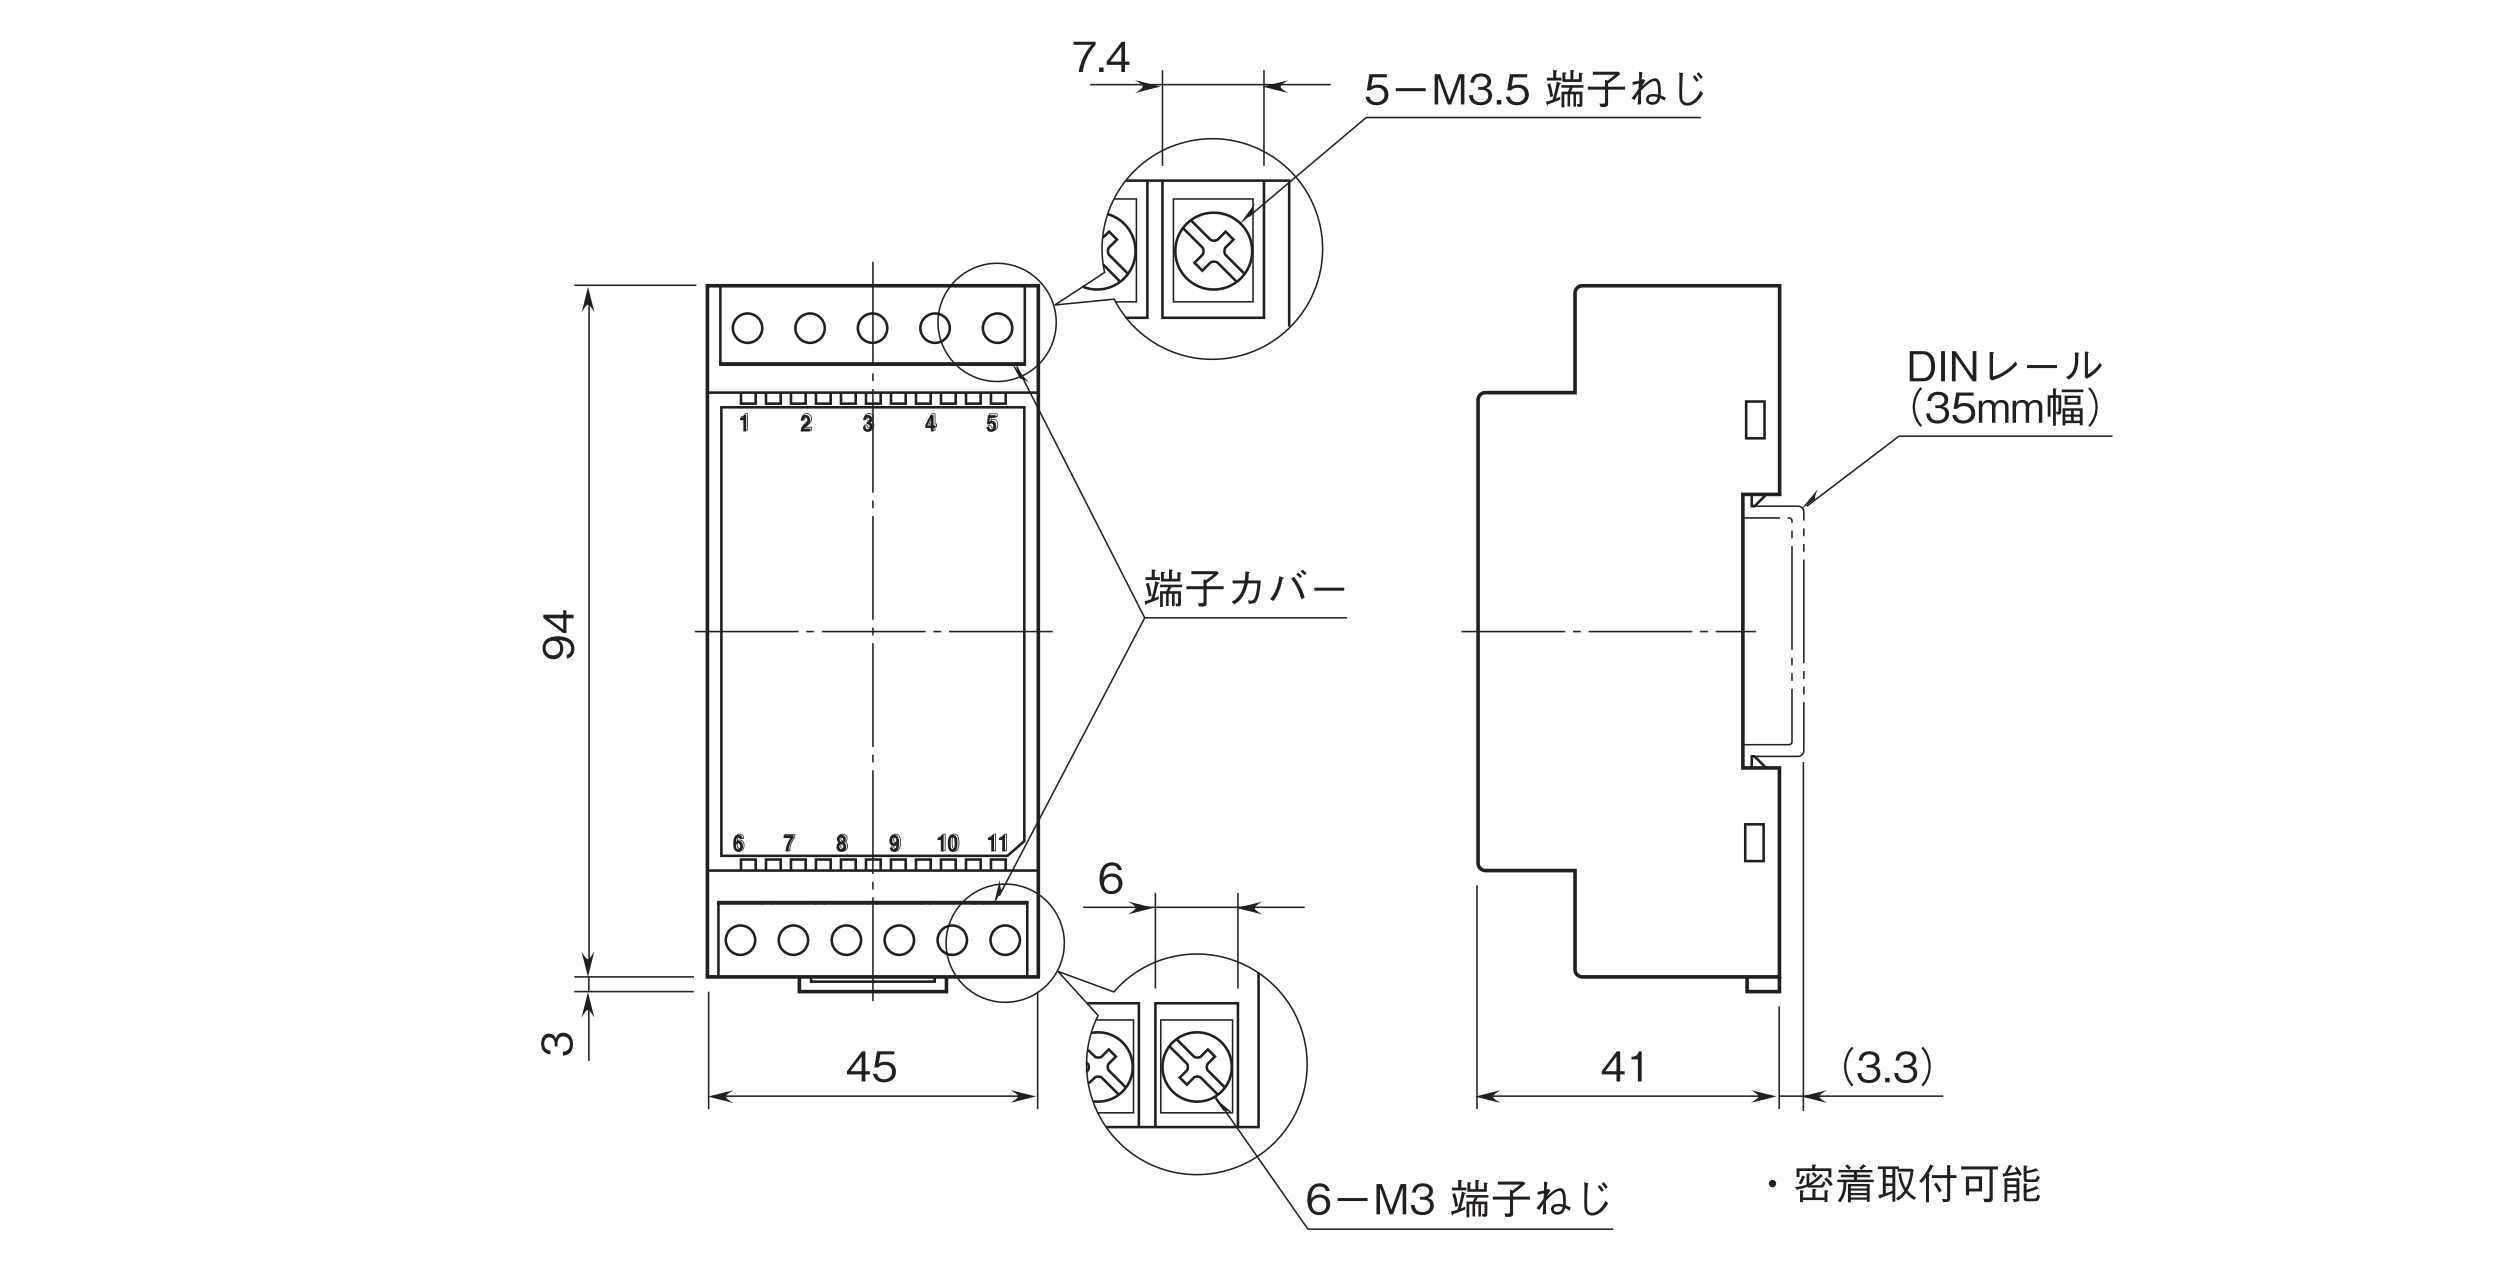 <?xml version="1.0" encoding="UTF-8"?>
<svg xmlns="http://www.w3.org/2000/svg" xmlns:xlink="http://www.w3.org/1999/xlink" width="481.89pt" height="246.61pt" viewBox="0 0 481.89 246.61" version="1.2">
<defs>
<g>
<symbol overflow="visible" id="glyph0-0">
<path style="stroke:none;" d="M 0.797 0.953 L 7.188 0.953 L 7.188 -7.031 L 0.797 -7.031 Z M 4 -3.359 L 1.453 -6.625 L 6.531 -6.625 Z M 4.25 -3.031 L 6.781 -6.297 L 6.781 0.234 Z M 1.453 0.562 L 4 -2.703 L 6.531 0.562 Z M 1.203 -6.297 L 3.734 -3.031 L 1.203 0.234 Z M 1.203 -6.297 "/>
</symbol>
<symbol overflow="visible" id="glyph0-1">
<path style="stroke:none;" d="M 7.422 -5.953 C 7.422 -6.016 7.344 -6.031 7.297 -6.047 L 6.672 -6.156 L 6.672 -4.859 L 5.609 -4.859 L 5.609 -6.328 C 5.672 -6.344 5.797 -6.406 5.797 -6.5 C 5.797 -6.562 5.719 -6.578 5.672 -6.594 L 5.047 -6.656 L 5.047 -4.859 L 4.062 -4.859 L 4.062 -5.891 C 4.172 -5.938 4.266 -5.984 4.266 -6.062 C 4.266 -6.094 4.219 -6.125 4.125 -6.141 L 3.5 -6.203 L 3.5 -4.344 L 7.234 -4.344 L 7.234 -5.797 C 7.328 -5.844 7.422 -5.891 7.422 -5.953 Z M 3.312 -4.609 L 3.312 -5.156 L 2.312 -5.156 L 2.312 -6.312 C 2.422 -6.375 2.484 -6.406 2.484 -6.484 C 2.484 -6.547 2.406 -6.562 2.359 -6.578 L 1.719 -6.656 L 1.719 -5.156 L 0.5 -5.156 L 0.5 -4.609 Z M 7.547 -3.219 L 7.547 -3.719 L 3.297 -3.719 L 3.297 -3.219 L 4.906 -3.219 C 4.844 -3.062 4.75 -2.859 4.547 -2.469 L 3.328 -2.469 L 3.328 0.578 L 3.859 0.578 L 3.859 -1.969 L 4.484 -1.969 L 4.484 0.406 L 4.984 0.406 L 4.984 -1.969 L 5.625 -1.969 L 5.625 0.422 L 6.125 0.422 L 6.125 -1.969 L 6.797 -1.969 L 6.797 -0.344 C 6.797 -0.125 6.797 -0.062 6.609 -0.062 C 6.5 -0.062 6.375 -0.078 6.266 -0.094 L 6.406 0.453 C 7.188 0.484 7.344 0.484 7.344 -0.109 L 7.344 -2.469 L 5.141 -2.469 C 5.266 -2.734 5.344 -2.906 5.484 -3.219 Z M 1.703 -1.578 C 1.578 -2.422 1.406 -3.266 1.125 -4.078 L 0.578 -3.891 C 0.875 -3.062 1.016 -2.359 1.141 -1.438 Z M 3.203 -4.031 C 3.203 -4.078 3.141 -4.109 3.062 -4.141 L 2.406 -4.391 C 2.281 -3.469 2.094 -2.422 1.578 -0.891 C 0.859 -0.656 0.656 -0.609 0.328 -0.547 L 0.5 0.094 C 0.531 0.219 0.547 0.219 0.578 0.219 C 0.688 0.219 0.703 0.047 0.719 -0.016 C 1.328 -0.234 1.922 -0.438 3.078 -0.938 L 3.078 -1.5 C 2.766 -1.344 2.609 -1.266 2.25 -1.141 C 2.484 -2 2.719 -2.844 2.969 -3.859 C 3.125 -3.922 3.203 -3.953 3.203 -4.031 Z M 3.203 -4.031 "/>
</symbol>
<symbol overflow="visible" id="glyph0-2">
<path style="stroke:none;" d="M 1.375 -5.734 L 5.672 -5.734 C 5.172 -5.344 4.797 -5.031 4.234 -4.609 L 3.719 -4.75 L 3.719 -3.422 L 0.406 -3.422 L 0.406 -2.844 L 3.719 -2.844 L 3.719 -0.516 C 3.719 -0.312 3.719 -0.141 3.328 -0.141 C 3.328 -0.141 2.672 -0.172 2.641 -0.172 L 2.859 0.5 C 4.016 0.5 4.312 0.5 4.312 -0.172 L 4.312 -2.844 L 7.594 -2.844 L 7.594 -3.422 L 4.312 -3.422 L 4.312 -4.016 C 5.062 -4.562 5.734 -5.062 6.656 -5.859 L 6.375 -6.312 L 1.375 -6.312 Z M 1.375 -5.734 "/>
</symbol>
<symbol overflow="visible" id="glyph0-3">
<path style="stroke:none;" d="M 1.328 -4.531 L 1.328 -3.969 L 3.594 -3.969 C 3.438 -3.328 3.234 -2.531 2.672 -1.719 C 2.094 -0.906 1.594 -0.656 1.141 -0.438 L 1.641 0.062 C 2.219 -0.266 2.75 -0.562 3.375 -1.578 C 3.906 -2.484 4.109 -3.312 4.266 -3.969 L 6.094 -3.969 C 6.078 -3.484 6.062 -2.797 5.797 -1.781 C 5.516 -0.656 5.156 -0.656 4.781 -0.656 C 4.531 -0.656 4.422 -0.672 4.281 -0.703 L 4.484 -0.016 C 5.172 -0.062 5.469 -0.094 5.719 -0.297 C 6.125 -0.641 6.344 -1.516 6.391 -1.719 C 6.672 -2.922 6.719 -3.953 6.75 -4.531 L 4.344 -4.531 C 4.422 -5.062 4.453 -5.391 4.453 -5.922 C 4.672 -6.031 4.672 -6.062 4.672 -6.094 C 4.672 -6.156 4.609 -6.172 4.547 -6.188 L 3.781 -6.281 C 3.797 -5.922 3.797 -5.406 3.703 -4.531 Z M 1.328 -4.531 "/>
</symbol>
<symbol overflow="visible" id="glyph0-4">
<path style="stroke:none;" d="M 1.188 -0.562 C 1.516 -0.969 1.672 -1.203 1.938 -1.703 C 2.531 -2.844 2.734 -3.766 2.969 -4.844 C 3.094 -4.875 3.219 -4.906 3.219 -4.984 C 3.219 -5.062 3.094 -5.125 3.031 -5.141 L 2.344 -5.344 C 2.266 -4.75 2.156 -4 1.781 -3 C 1.375 -1.891 0.953 -1.391 0.562 -0.938 Z M 4.609 -4.891 C 4.859 -4.594 5.203 -4.203 5.641 -3.359 C 6.188 -2.328 6.375 -1.578 6.578 -0.891 L 7.234 -1.219 C 7.125 -1.656 6.984 -2.188 6.5 -3.141 C 5.984 -4.188 5.562 -4.734 5.172 -5.234 Z M 7.594 -5.922 C 7.359 -6.172 7.062 -6.438 6.812 -6.641 L 6.438 -6.266 C 6.609 -6.125 6.984 -5.844 7.234 -5.547 Z M 6.734 -5.359 C 6.453 -5.672 6.031 -6.016 5.969 -6.062 L 5.594 -5.688 C 5.734 -5.594 6.109 -5.297 6.375 -4.984 Z M 6.734 -5.359 "/>
</symbol>
<symbol overflow="visible" id="glyph0-5">
<path style="stroke:none;" d="M 6.875 -2.562 L 6.875 -3.141 L 1.109 -3.141 L 1.109 -2.562 Z M 6.875 -2.562 "/>
</symbol>
<symbol overflow="visible" id="glyph0-6">
<path style="stroke:none;" d="M 4.719 -1.375 L 4.719 -2 L 3.859 -2 L 3.859 -5.828 L 3.203 -5.828 L 0.312 -2 L 0.312 -1.375 L 3.141 -1.375 L 3.141 0 L 3.859 0 L 3.859 -1.375 Z M 3.141 -2 L 1 -2 L 3.141 -4.828 Z M 3.141 -2 "/>
</symbol>
<symbol overflow="visible" id="glyph0-7">
<path style="stroke:none;" d="M 4.719 -1.875 C 4.719 -3.141 3.844 -3.828 2.656 -3.828 C 1.953 -3.828 1.609 -3.594 1.406 -3.453 L 1.703 -5.234 L 4.406 -5.234 L 4.406 -5.828 L 1.062 -5.828 L 0.547 -2.703 L 1.297 -2.703 C 1.625 -3.141 2.203 -3.219 2.562 -3.219 C 3.875 -3.219 3.969 -2.125 3.969 -1.859 C 3.969 -0.922 3.234 -0.438 2.422 -0.438 C 1.75 -0.438 1.188 -0.812 1.062 -1.5 L 0.297 -1.5 C 0.484 -0.5 1.156 0.156 2.422 0.156 C 3.656 0.156 4.719 -0.531 4.719 -1.875 Z M 4.719 -1.875 "/>
</symbol>
<symbol overflow="visible" id="glyph0-8">
<path style="stroke:none;" d="M 2.969 0 L 2.969 -5.828 L 2.422 -5.828 C 2.172 -4.859 1.531 -4.812 1 -4.781 L 1 -4.266 L 2.234 -4.266 L 2.234 0 Z M 2.969 0 "/>
</symbol>
<symbol overflow="visible" id="glyph0-9">
<path style="stroke:none;" d="M 7.188 -6.859 C 6.875 -6.516 6.688 -6.297 6.438 -5.859 C 5.953 -4.984 5.688 -4 5.688 -3.031 C 5.688 -2.062 5.953 -1.078 6.438 -0.203 C 6.688 0.234 6.875 0.453 7.188 0.797 L 7.516 0.516 C 7.203 0.172 7.031 -0.031 6.797 -0.453 C 6.375 -1.25 6.125 -2.172 6.125 -3.031 C 6.125 -3.891 6.375 -4.828 6.797 -5.609 C 7.031 -6.047 7.203 -6.25 7.516 -6.578 Z M 7.188 -6.859 "/>
</symbol>
<symbol overflow="visible" id="glyph0-10">
<path style="stroke:none;" d="M 4.719 -1.703 C 4.719 -2.844 3.859 -3.062 3.531 -3.141 C 3.781 -3.219 4.547 -3.469 4.547 -4.469 C 4.547 -5.359 3.766 -5.984 2.609 -5.984 C 1.703 -5.984 0.656 -5.609 0.547 -4.188 L 1.266 -4.188 C 1.281 -4.422 1.312 -4.703 1.562 -4.984 C 1.812 -5.297 2.219 -5.391 2.594 -5.391 C 3.562 -5.391 3.828 -4.828 3.828 -4.391 C 3.828 -3.609 3.031 -3.359 2.578 -3.359 L 2.062 -3.359 L 2.062 -2.828 L 2.672 -2.828 C 3.297 -2.828 4 -2.562 4 -1.719 C 4 -1 3.5 -0.438 2.516 -0.438 C 1.125 -0.438 1.047 -1.5 1.031 -1.797 L 0.297 -1.797 C 0.328 -1.5 0.344 -1.078 0.672 -0.625 C 1.109 -0.016 1.844 0.156 2.5 0.156 C 3.906 0.156 4.719 -0.672 4.719 -1.703 Z M 4.719 -1.703 "/>
</symbol>
<symbol overflow="visible" id="glyph0-11">
<path style="stroke:none;" d="M 1.469 0 L 1.469 -0.859 L 0.609 -0.859 L 0.609 0 Z M 1.469 0 "/>
</symbol>
<symbol overflow="visible" id="glyph0-12">
<path style="stroke:none;" d="M 0.797 0.797 C 1.109 0.453 1.297 0.234 1.547 -0.203 C 2.031 -1.078 2.297 -2.062 2.297 -3.031 C 2.297 -4 2.031 -4.984 1.547 -5.859 C 1.297 -6.297 1.109 -6.516 0.797 -6.859 L 0.469 -6.578 C 0.781 -6.25 0.953 -6.047 1.188 -5.609 C 1.609 -4.828 1.859 -3.891 1.859 -3.031 C 1.859 -2.172 1.609 -1.25 1.188 -0.453 C 0.953 -0.031 0.781 0.172 0.469 0.516 Z M 0.797 0.797 "/>
</symbol>
<symbol overflow="visible" id="glyph0-13">
<path style="stroke:none;" d="M 4 -3.75 C 3.594 -3.75 3.281 -3.438 3.281 -3.031 C 3.281 -2.641 3.594 -2.312 4 -2.312 C 4.391 -2.312 4.703 -2.641 4.703 -3.031 C 4.703 -3.438 4.375 -3.75 4 -3.75 Z M 4 -3.75 "/>
</symbol>
<symbol overflow="visible" id="glyph0-14">
<path style="stroke:none;" d="M 6.234 -3.266 L 5.719 -3.469 C 5.625 -3 5.531 -2.719 5.219 -2.719 L 3.406 -2.719 C 3.953 -3.047 4.781 -3.547 5.484 -4.359 C 5.656 -4.375 5.734 -4.406 5.734 -4.469 C 5.734 -4.516 5.688 -4.562 5.656 -4.594 L 5.219 -4.922 C 4.547 -3.984 3.719 -3.438 3.094 -3.094 L 3.094 -4.688 C 3.328 -4.812 3.328 -4.812 3.328 -4.859 C 3.328 -4.891 3.281 -4.938 3.188 -4.953 L 2.578 -4.984 L 2.578 -2.844 C 2.281 -2.719 1.609 -2.484 0.344 -2.344 L 0.688 -1.828 C 1.641 -2.031 1.969 -2.109 2.719 -2.406 C 2.75 -2.344 2.781 -2.25 3.094 -2.25 L 5.359 -2.25 C 5.734 -2.25 6 -2.406 6.234 -3.266 Z M 2.344 -4.25 C 2.344 -4.312 2.266 -4.344 2.234 -4.375 L 1.703 -4.578 C 1.531 -3.938 1.281 -3.484 1.016 -3.078 L 1.547 -2.891 C 1.875 -3.422 2.078 -3.969 2.141 -4.156 C 2.234 -4.156 2.344 -4.156 2.344 -4.25 Z M 7.641 -2.859 C 7.5 -3.078 7.25 -3.516 6.406 -4.234 L 5.984 -3.891 C 6.484 -3.422 6.781 -3.062 7.125 -2.531 Z M 7.359 -4.234 L 7.359 -5.969 L 4.234 -5.969 L 4.234 -6.422 C 4.406 -6.484 4.453 -6.547 4.453 -6.578 C 4.453 -6.656 4.344 -6.656 4.234 -6.672 L 3.641 -6.703 L 3.641 -5.969 L 0.641 -5.969 L 0.641 -4.281 L 1.219 -4.281 L 1.219 -5.453 L 6.781 -5.453 L 6.781 -4.234 Z M 4.594 -4.578 C 4.438 -4.781 4.266 -4.969 3.922 -5.234 L 3.594 -4.922 C 3.844 -4.688 4.016 -4.5 4.203 -4.172 Z M 6.781 -1.625 C 6.781 -1.656 6.734 -1.719 6.609 -1.719 L 6.031 -1.766 L 6.031 -0.344 L 4.281 -0.344 L 4.281 -1.703 C 4.438 -1.781 4.484 -1.797 4.484 -1.875 C 4.484 -1.953 4.359 -1.969 4.328 -1.969 L 3.703 -2.016 L 3.703 -0.344 L 1.875 -0.344 L 1.875 -1.453 C 2.031 -1.531 2.062 -1.547 2.062 -1.594 C 2.062 -1.672 1.953 -1.688 1.906 -1.688 L 1.312 -1.75 L 1.312 0.547 L 1.875 0.547 L 1.875 0.141 L 6.031 0.141 L 6.031 0.516 L 6.594 0.516 L 6.594 -1.422 C 6.656 -1.469 6.781 -1.547 6.781 -1.625 Z M 6.781 -1.625 "/>
</symbol>
<symbol overflow="visible" id="glyph0-15">
<path style="stroke:none;" d="M 6.75 0.484 L 6.75 -2.969 L 2.562 -2.969 L 2.562 0.578 L 3.125 0.578 L 3.125 0.078 L 6.203 0.078 L 6.203 0.484 Z M 6.203 -1.234 L 3.125 -1.234 L 3.125 -1.672 L 6.203 -1.672 Z M 6.203 -2.094 L 3.125 -2.094 L 3.125 -2.516 L 6.203 -2.516 Z M 6.203 -0.359 L 3.125 -0.359 L 3.125 -0.797 L 6.203 -0.797 Z M 6.047 -6.266 C 6.047 -6.312 6 -6.344 5.984 -6.375 L 5.562 -6.797 C 5.266 -6.484 5.062 -6.297 4.734 -6.031 L 5.125 -5.688 C 5.344 -5.859 5.531 -6 5.781 -6.234 C 5.875 -6.219 5.906 -6.203 5.953 -6.203 C 6 -6.203 6.047 -6.234 6.047 -6.266 Z M 3.141 -6.062 C 2.938 -6.297 2.734 -6.484 2.391 -6.766 L 2.016 -6.375 C 2.141 -6.281 2.375 -6.109 2.766 -5.688 Z M 7.531 -3.312 L 7.531 -3.797 L 4.297 -3.797 L 4.297 -4.25 L 6.844 -4.25 L 6.844 -4.734 L 4.297 -4.734 L 4.297 -5.188 L 7.281 -5.188 L 7.281 -5.656 L 0.75 -5.656 L 0.75 -5.188 L 3.719 -5.188 L 3.719 -4.734 L 1.188 -4.734 L 1.188 -4.25 L 3.719 -4.25 L 3.719 -3.797 L 0.5 -3.797 L 0.5 -3.312 L 1.703 -3.312 C 1.672 -2 1.609 -0.953 0.609 0.266 L 1.109 0.594 C 2 -0.484 2.25 -1.906 2.281 -3.312 Z M 7.531 -3.312 "/>
</symbol>
<symbol overflow="visible" id="glyph0-16">
<path style="stroke:none;" d="M 0.625 -0.219 C 0.656 -0.156 0.688 -0.078 0.75 -0.078 C 0.797 -0.078 0.828 -0.156 0.891 -0.281 C 1.859 -0.594 2.25 -0.766 3.141 -1.141 L 3.141 0.453 L 3.703 0.453 L 3.703 -5.828 L 4.141 -5.828 L 4.141 -5.344 L 6.641 -5.344 C 6.531 -4.25 6.25 -3.156 5.734 -2.172 C 5.094 -3.25 4.922 -4.203 4.812 -5.062 L 4.297 -4.953 C 4.516 -3.141 5.109 -2.188 5.453 -1.672 C 4.969 -0.969 4.453 -0.531 3.812 -0.188 L 4.219 0.234 C 4.609 0.016 5.188 -0.375 5.781 -1.219 C 6.219 -0.688 6.734 -0.234 7.328 0.125 L 7.719 -0.344 C 7.109 -0.672 6.609 -1.031 6.078 -1.688 C 6.844 -3.094 7.062 -4.266 7.234 -5.625 L 6.984 -5.891 L 4.391 -5.891 L 4.391 -6.344 L 0.344 -6.344 L 0.344 -5.828 L 1.297 -5.828 L 1.297 -1.016 C 0.922 -0.922 0.734 -0.875 0.422 -0.812 Z M 3.141 -3.062 L 1.875 -3.062 L 1.875 -4.203 L 3.141 -4.203 Z M 3.141 -4.688 L 1.875 -4.688 L 1.875 -5.828 L 3.141 -5.828 Z M 1.875 -2.562 L 3.141 -2.562 L 3.141 -1.625 C 2.781 -1.484 2.484 -1.375 1.875 -1.188 Z M 1.875 -2.562 "/>
</symbol>
<symbol overflow="visible" id="glyph0-17">
<path style="stroke:none;" d="M 6.297 -4.094 L 7.5 -4.094 L 7.5 -4.656 L 6.297 -4.656 L 6.297 -6.297 C 6.344 -6.328 6.422 -6.391 6.422 -6.453 C 6.422 -6.484 6.375 -6.516 6.297 -6.531 L 5.703 -6.609 L 5.703 -4.656 L 2.781 -4.656 L 2.781 -4.094 L 5.703 -4.094 L 5.703 -0.297 C 5.703 -0.078 5.641 -0.031 5.453 -0.031 C 5.219 -0.031 4.969 -0.047 4.75 -0.078 L 4.906 0.516 L 5.547 0.516 C 5.844 0.516 6.297 0.469 6.297 -0.203 Z M 3.156 -2.906 C 3.391 -2.594 3.828 -1.953 4.141 -1.312 L 4.672 -1.641 C 4.5 -1.969 3.891 -2.938 3.656 -3.234 Z M 0.797 -3.156 C 1.031 -3.406 1.406 -3.844 1.625 -4.172 L 1.625 0.578 L 2.203 0.578 L 2.203 -4.531 C 2.297 -4.609 2.344 -4.672 2.344 -4.734 C 2.344 -4.812 2.234 -4.859 2.141 -4.906 C 2.297 -5.125 2.766 -5.953 2.906 -6.234 C 3 -6.25 3.109 -6.266 3.109 -6.344 C 3.109 -6.391 3.031 -6.438 3 -6.469 L 2.453 -6.734 C 2.281 -6.344 2.031 -5.766 1.547 -5.047 C 1.188 -4.5 0.797 -3.969 0.312 -3.516 Z M 0.797 -3.156 "/>
</symbol>
<symbol overflow="visible" id="glyph0-18">
<path style="stroke:none;" d="M 7.531 -5.75 L 7.531 -6.344 L 0.422 -6.344 L 0.422 -5.75 L 5.891 -5.75 L 5.891 -0.547 C 5.891 -0.172 5.828 -0.094 5.562 -0.094 C 5.328 -0.094 5.188 -0.109 4.703 -0.141 L 4.875 0.531 C 5.016 0.531 5.172 0.547 5.406 0.547 C 5.812 0.547 6.062 0.531 6.234 0.438 C 6.5 0.266 6.5 0.094 6.5 -0.312 L 6.5 -5.75 Z M 4.453 -1.516 L 4.453 -4.422 L 1.344 -4.422 L 1.344 -0.766 L 1.953 -0.766 L 1.953 -1.516 Z M 3.844 -2.078 L 1.953 -2.078 L 1.953 -3.875 L 3.844 -3.875 Z M 3.844 -2.078 "/>
</symbol>
<symbol overflow="visible" id="glyph0-19">
<path style="stroke:none;" d="M 3.656 -0.266 L 3.656 -4.062 L 0.797 -4.062 L 0.797 0.516 L 1.328 0.516 L 1.328 -1.141 L 3.094 -1.141 L 3.094 -0.281 C 3.094 -0.125 3.094 -0.031 2.844 -0.031 C 2.734 -0.031 2.656 -0.031 2.391 -0.062 L 2.562 0.531 C 3.656 0.531 3.656 0.25 3.656 -0.266 Z M 3.094 -2.859 L 1.328 -2.859 L 1.328 -3.547 L 3.094 -3.547 Z M 3.094 -1.641 L 1.328 -1.641 L 1.328 -2.359 L 3.094 -2.359 Z M 7.594 -4.297 L 7.078 -4.562 C 6.938 -3.875 6.766 -3.844 6.484 -3.844 L 5.422 -3.844 C 5.078 -3.844 5.047 -3.906 5.047 -4.156 L 5.047 -5 C 5.672 -5.109 6.312 -5.25 7.062 -5.453 C 7.094 -5.422 7.188 -5.391 7.25 -5.391 C 7.281 -5.391 7.328 -5.406 7.328 -5.469 C 7.328 -5.516 7.297 -5.547 7.266 -5.562 L 6.844 -6 C 6.328 -5.703 5.609 -5.562 5.047 -5.484 L 5.047 -6.266 C 5.109 -6.297 5.203 -6.344 5.203 -6.422 C 5.203 -6.469 5.109 -6.484 5.062 -6.484 L 4.484 -6.531 L 4.484 -4.047 C 4.484 -3.406 4.703 -3.328 5.219 -3.328 L 6.578 -3.328 C 7.047 -3.328 7.328 -3.328 7.594 -4.297 Z M 4.141 -4.75 C 3.891 -5.25 3.656 -5.656 3.203 -6.281 L 2.75 -6 C 2.844 -5.859 2.969 -5.672 3.188 -5.312 C 2.359 -5.172 1.953 -5.109 1.406 -5.047 C 1.641 -5.422 1.938 -5.938 2.094 -6.219 C 2.219 -6.234 2.328 -6.266 2.328 -6.344 C 2.328 -6.406 2.25 -6.438 2.203 -6.453 L 1.656 -6.656 C 1.359 -5.922 1.25 -5.703 0.859 -5 C 0.703 -4.984 0.625 -4.984 0.391 -4.969 L 0.562 -4.422 C 0.594 -4.297 0.625 -4.281 0.672 -4.281 C 0.734 -4.281 0.766 -4.344 0.812 -4.453 C 2 -4.609 2.703 -4.719 3.438 -4.875 C 3.531 -4.719 3.594 -4.578 3.641 -4.484 Z M 7.641 -0.672 L 7.125 -0.938 C 7 -0.141 6.766 -0.141 6.5 -0.141 L 5.5 -0.141 C 5.188 -0.141 5.047 -0.141 5.047 -0.438 L 5.047 -1.312 C 5.688 -1.484 6.328 -1.656 7.109 -2 C 7.219 -1.969 7.25 -1.969 7.281 -1.969 C 7.297 -1.969 7.359 -1.969 7.359 -2.031 C 7.359 -2.047 7.344 -2.078 7.297 -2.141 L 6.969 -2.562 C 6.359 -2.219 5.719 -2.016 5.047 -1.844 L 5.047 -2.766 C 5.125 -2.812 5.203 -2.859 5.203 -2.938 C 5.203 -2.984 5.141 -3 5.047 -3 L 4.484 -3.031 L 4.484 -0.219 C 4.484 0.312 4.797 0.375 5.25 0.375 L 6.594 0.375 C 7.234 0.375 7.422 0.25 7.641 -0.672 Z M 7.641 -0.672 "/>
</symbol>
<symbol overflow="visible" id="glyph0-20">
<path style="stroke:none;" d="M 5.562 -2.891 C 5.562 -4.625 4.781 -5.828 3.188 -5.828 L 0.672 -5.828 L 0.672 0 L 3.188 0 C 3.625 0 4.281 -0.125 4.688 -0.484 C 5.203 -0.938 5.562 -1.797 5.562 -2.891 Z M 4.812 -2.922 C 4.812 -2.109 4.594 -1.422 4.266 -1.062 C 4.078 -0.844 3.656 -0.609 3.172 -0.609 L 1.391 -0.609 L 1.391 -5.219 L 3.172 -5.219 C 4.516 -5.219 4.812 -3.859 4.812 -2.922 Z M 4.812 -2.922 "/>
</symbol>
<symbol overflow="visible" id="glyph0-21">
<path style="stroke:none;" d="M 1.406 0 L 1.406 -5.828 L 0.656 -5.828 L 0.656 0 Z M 1.406 0 "/>
</symbol>
<symbol overflow="visible" id="glyph0-22">
<path style="stroke:none;" d="M 5.391 0 L 5.391 -5.828 L 4.672 -5.828 L 4.672 -1.062 L 1.391 -5.828 L 0.672 -5.828 L 0.672 0 L 1.391 0 L 1.391 -4.766 L 4.672 0 Z M 5.391 0 "/>
</symbol>
<symbol overflow="visible" id="glyph0-23">
<path style="stroke:none;" d="M 1.891 -0.516 L 2.328 -0.172 C 3.141 -0.438 4.016 -0.703 5.297 -1.578 C 6.359 -2.312 6.828 -2.844 7.172 -3.219 L 6.906 -3.859 C 6.562 -3.453 6.109 -2.906 5.031 -2.141 C 3.844 -1.297 3.188 -1.125 2.531 -0.953 L 2.531 -5.344 C 2.719 -5.469 2.75 -5.469 2.75 -5.516 C 2.75 -5.578 2.672 -5.609 2.578 -5.609 L 1.891 -5.688 Z M 1.891 -0.516 "/>
</symbol>
<symbol overflow="visible" id="glyph0-24">
<path style="stroke:none;" d="M 1.172 -0.328 C 1.859 -0.828 2.5 -1.297 2.844 -2.766 C 2.969 -3.328 3.016 -3.781 3 -5.266 C 3.141 -5.375 3.156 -5.391 3.156 -5.438 C 3.156 -5.516 3.016 -5.531 2.984 -5.531 L 2.328 -5.594 C 2.344 -5.281 2.375 -4.812 2.375 -4.328 C 2.375 -1.828 1.453 -1.25 0.641 -0.812 Z M 4.266 -0.797 L 4.641 -0.5 C 5.031 -0.703 5.516 -0.969 6.25 -1.594 C 6.984 -2.25 7.281 -2.703 7.547 -3.094 L 7.125 -3.578 C 6.969 -3.297 6.75 -2.938 6.219 -2.391 C 5.625 -1.781 5.234 -1.578 4.859 -1.375 L 4.859 -5.469 C 5.031 -5.562 5.047 -5.578 5.047 -5.625 C 5.047 -5.672 4.984 -5.703 4.906 -5.703 L 4.266 -5.75 Z M 4.266 -0.797 "/>
</symbol>
<symbol overflow="visible" id="glyph0-25">
<path style="stroke:none;" d="M 6.109 0 L 6.109 -3.109 C 6.109 -3.719 5.781 -4.406 4.781 -4.406 C 4 -4.406 3.703 -4.031 3.484 -3.688 C 3.359 -3.938 3.125 -4.406 2.266 -4.406 C 1.547 -4.406 1.219 -4.062 1.031 -3.703 L 1.031 -4.25 L 0.391 -4.25 L 0.391 0 L 1.047 0 L 1.047 -2.75 C 1.047 -2.844 1.062 -3.891 2.094 -3.891 C 2.422 -3.891 2.922 -3.781 2.922 -3.078 L 2.922 0 L 3.578 0 L 3.578 -2.766 C 3.578 -2.875 3.578 -3.891 4.672 -3.891 C 5.328 -3.891 5.453 -3.375 5.453 -3.031 L 5.453 0 Z M 6.109 0 "/>
</symbol>
<symbol overflow="visible" id="glyph0-26">
<path style="stroke:none;" d="M 7.375 0.5 L 7.375 -2.797 L 3.5 -2.797 L 3.5 0.516 L 4.047 0.516 L 4.047 0.062 L 6.828 0.062 L 6.828 0.5 Z M 4.047 -1.609 L 4.047 -2.328 L 5.141 -2.328 L 5.141 -1.609 Z M 6.828 -1.609 L 5.672 -1.609 L 5.672 -2.328 L 6.828 -2.328 Z M 4.047 -0.422 L 4.047 -1.156 L 5.141 -1.156 L 5.141 -0.422 Z M 6.828 -0.422 L 5.672 -0.422 L 5.672 -1.156 L 6.828 -1.156 Z M 3.25 -5.312 L 2.219 -5.312 L 2.219 -6.375 C 2.312 -6.422 2.391 -6.469 2.391 -6.531 C 2.391 -6.594 2.281 -6.609 2.219 -6.609 L 1.672 -6.656 L 1.672 -5.312 L 0.641 -5.312 L 0.641 -1.172 L 1.188 -1.172 L 1.188 -4.797 L 1.672 -4.797 L 1.672 0.562 L 2.219 0.562 L 2.219 -2.094 L 2.438 -1.562 C 3.156 -1.547 3.25 -1.688 3.25 -2.266 Z M 2.719 -4.797 L 2.719 -2.312 C 2.719 -2.219 2.719 -2.109 2.578 -2.109 C 2.438 -2.109 2.297 -2.141 2.219 -2.156 L 2.219 -4.797 Z M 6.969 -3.484 L 6.969 -5.234 L 3.906 -5.234 L 3.906 -3.484 Z M 6.406 -3.953 L 4.469 -3.953 L 4.469 -4.781 L 6.406 -4.781 Z M 7.516 -5.891 L 7.516 -6.406 L 3.359 -6.406 L 3.359 -5.891 Z M 7.516 -5.891 "/>
</symbol>
<symbol overflow="visible" id="glyph0-27">
<path style="stroke:none;" d="M 6.344 0 L 6.344 -5.828 L 5.266 -5.828 L 3.469 -0.875 L 1.672 -5.828 L 0.609 -5.828 L 0.609 0 L 1.297 0 L 1.297 -5.141 L 3.156 0 L 3.797 0 L 5.656 -5.141 L 5.656 0 Z M 6.344 0 "/>
</symbol>
<symbol overflow="visible" id="glyph0-28">
<path style="stroke:none;" d=""/>
</symbol>
<symbol overflow="visible" id="glyph0-29">
<path style="stroke:none;" d="M 3.125 -4.906 C 3.016 -4.844 2.984 -4.844 2.781 -4.766 C 2.875 -5.781 2.906 -5.953 2.969 -6.203 L 2.281 -6.297 C 2.297 -6.078 2.312 -5.859 2.312 -5.516 C 2.312 -5.266 2.297 -4.844 2.281 -4.594 C 1.984 -4.516 1.641 -4.422 1 -4.344 L 1.109 -3.781 C 1.266 -3.812 2.062 -4 2.25 -4.031 C 2.219 -3.656 2.203 -3.297 2.203 -3.031 C 1.797 -2.391 1.328 -1.75 0.828 -1.203 L 1.391 -0.812 C 1.578 -1.156 1.719 -1.375 2.156 -2 C 2.141 -1.484 2.125 -0.797 2.016 0.047 L 2.688 -0.062 C 2.688 -0.422 2.656 -2.203 2.656 -2.594 C 3.078 -3.078 4.438 -4.516 5.297 -4.516 C 5.781 -4.516 5.875 -3.828 5.922 -3.391 C 5.984 -2.781 5.969 -2.266 5.969 -1.906 C 5.672 -1.984 5.391 -2.016 5.078 -2.016 C 4.359 -2.016 3.641 -1.797 3.641 -0.984 C 3.641 -0.203 4.281 0.062 4.875 0.062 C 6.031 0.062 6.281 -0.812 6.375 -1.203 C 6.609 -1.094 6.922 -0.891 7.219 -0.703 L 7.469 -1.312 C 6.891 -1.594 6.75 -1.656 6.469 -1.766 C 6.484 -1.953 6.5 -2.203 6.5 -2.609 C 6.5 -3.641 6.375 -5.047 5.391 -5.047 C 4.5 -5.047 3.297 -3.922 2.828 -3.438 C 2.938 -3.656 3 -3.75 3.516 -4.609 Z M 5.891 -1.391 C 5.734 -0.828 5.516 -0.453 4.875 -0.453 C 4.594 -0.453 4.172 -0.562 4.172 -0.969 C 4.172 -1.328 4.438 -1.547 4.953 -1.547 C 5.391 -1.547 5.656 -1.469 5.891 -1.391 Z M 5.891 -1.391 "/>
</symbol>
<symbol overflow="visible" id="glyph0-30">
<path style="stroke:none;" d="M 4.641 -5.344 C 4.844 -5.109 5.094 -4.812 5.391 -4.344 L 5.828 -4.656 C 5.625 -4.969 5.422 -5.266 5.047 -5.641 Z M 5.406 -5.891 C 5.672 -5.609 5.938 -5.281 6.156 -4.906 L 6.594 -5.219 C 6.391 -5.547 6.219 -5.781 5.828 -6.203 Z M 2.031 -6.172 C 2.094 -5.812 2.094 -5.406 2.094 -5.047 C 2.094 -4.703 2.062 -3.078 2.062 -2.703 C 2.062 -1.391 2.078 -1.141 2.203 -0.781 C 2.344 -0.281 2.812 0.234 3.594 0.234 C 5.281 0.234 6.375 -1.641 6.656 -2.109 L 6.156 -2.625 C 5.203 -0.609 4.109 -0.312 3.594 -0.312 C 3.391 -0.312 2.922 -0.406 2.719 -0.875 C 2.672 -0.984 2.609 -1.156 2.609 -2.125 C 2.609 -2.312 2.609 -4.406 2.781 -6.031 Z M 2.031 -6.172 "/>
</symbol>
<symbol overflow="visible" id="glyph0-31">
<path style="stroke:none;" d="M 4.641 -5.234 L 4.641 -5.828 L 0.391 -5.828 L 0.391 -5.234 L 3.859 -5.234 C 3.312 -4.578 2.828 -4.016 2.266 -2.812 C 1.859 -1.922 1.516 -0.984 1.391 0 L 2.156 0 C 2.453 -1.953 3.297 -3.797 4.641 -5.234 Z M 4.641 -5.234 "/>
</symbol>
<symbol overflow="visible" id="glyph0-32">
<path style="stroke:none;" d="M 4.719 -1.922 C 4.719 -3.188 3.766 -3.828 2.719 -3.828 C 1.859 -3.828 1.359 -3.438 1.062 -3.031 C 1.078 -3.609 1.156 -5.359 2.703 -5.359 C 3.656 -5.359 3.812 -4.734 3.875 -4.5 L 4.625 -4.5 C 4.406 -5.641 3.453 -5.984 2.703 -5.984 C 1.25 -5.984 0.297 -4.859 0.297 -2.781 C 0.297 -1.766 0.609 0.156 2.609 0.156 C 3.906 0.156 4.719 -0.766 4.719 -1.922 Z M 3.969 -1.859 C 3.969 -0.969 3.406 -0.438 2.578 -0.438 C 1.5 -0.438 1.172 -1.328 1.172 -1.922 C 1.172 -2.812 1.891 -3.234 2.625 -3.234 C 3.016 -3.234 3.438 -3.125 3.688 -2.797 C 3.906 -2.5 3.969 -2.109 3.969 -1.859 Z M 3.969 -1.859 "/>
</symbol>
<symbol overflow="visible" id="glyph1-0">
<path style="stroke:none;" d="M 0.953 -0.797 L 0.953 -7.188 L -7.031 -7.188 L -7.031 -0.797 Z M -3.359 -4 L -6.625 -1.453 L -6.625 -6.531 Z M -3.031 -4.25 L -6.297 -6.781 L 0.234 -6.781 Z M 0.562 -1.453 L -2.703 -4 L 0.562 -6.531 Z M -6.297 -1.203 L -3.031 -3.734 L 0.234 -1.203 Z M -6.297 -1.203 "/>
</symbol>
<symbol overflow="visible" id="glyph1-1">
<path style="stroke:none;" d="M -3 -4.719 C -3.438 -4.719 -4.438 -4.656 -5.109 -4.203 C -5.531 -3.906 -5.984 -3.359 -5.984 -2.422 C -5.984 -1.125 -5.062 -0.297 -3.906 -0.297 C -2.641 -0.297 -1.984 -1.25 -1.984 -2.312 C -1.984 -3.375 -2.594 -3.812 -2.797 -3.969 C -2.219 -3.938 -0.469 -3.859 -0.469 -2.328 C -0.469 -1.375 -1.109 -1.219 -1.312 -1.156 L -1.312 -0.406 C -0.219 -0.609 0.156 -1.547 0.156 -2.328 C 0.156 -3.922 -1.172 -4.719 -3 -4.719 Z M -3.906 -3.844 C -3.062 -3.844 -2.594 -3.219 -2.594 -2.391 C -2.594 -1.25 -3.484 -1.047 -3.969 -1.047 C -4.875 -1.047 -5.391 -1.641 -5.391 -2.438 C -5.391 -3.562 -4.469 -3.844 -3.906 -3.844 Z M -3.906 -3.844 "/>
</symbol>
<symbol overflow="visible" id="glyph1-2">
<path style="stroke:none;" d="M -1.375 -4.719 L -2 -4.719 L -2 -3.859 L -5.828 -3.859 L -5.828 -3.203 L -2 -0.312 L -1.375 -0.312 L -1.375 -3.141 L 0 -3.141 L 0 -3.859 L -1.375 -3.859 Z M -2 -3.141 L -2 -1 L -4.828 -3.141 Z M -2 -3.141 "/>
</symbol>
<symbol overflow="visible" id="glyph1-3">
<path style="stroke:none;" d="M -1.703 -4.719 C -2.844 -4.719 -3.062 -3.859 -3.141 -3.531 C -3.219 -3.781 -3.469 -4.547 -4.469 -4.547 C -5.359 -4.547 -5.984 -3.766 -5.984 -2.609 C -5.984 -1.703 -5.609 -0.656 -4.188 -0.547 L -4.188 -1.266 C -4.422 -1.281 -4.703 -1.312 -4.984 -1.562 C -5.297 -1.812 -5.391 -2.219 -5.391 -2.594 C -5.391 -3.562 -4.828 -3.828 -4.391 -3.828 C -3.609 -3.828 -3.359 -3.031 -3.359 -2.578 L -3.359 -2.062 L -2.828 -2.062 L -2.828 -2.672 C -2.828 -3.297 -2.562 -4 -1.719 -4 C -1 -4 -0.438 -3.5 -0.438 -2.516 C -0.438 -1.125 -1.5 -1.047 -1.797 -1.031 L -1.797 -0.297 C -1.5 -0.328 -1.078 -0.344 -0.625 -0.672 C -0.016 -1.109 0.156 -1.844 0.156 -2.5 C 0.156 -3.906 -0.672 -4.719 -1.703 -4.719 Z M -1.703 -4.719 "/>
</symbol>
</g>
</defs>
<g id="surface1">
<path style="fill:none;stroke-width:5;stroke-linecap:butt;stroke-linejoin:miter;stroke:rgb(13.73%,12.16%,12.549%);stroke-opacity:1;stroke-miterlimit:4;" d="M 1971.185 840.838 L 1938.595 812.513 L 1387.255 812.513 L 1387.255 1677.081 L 1971.185 1677.081 Z M 1971.185 840.838 " transform="matrix(0.1,0,0,-0.1,0.326,246.221)"/>
<path style=" stroke:none;fill-rule:nonzero;fill:rgb(14.008%,12.036%,11.766%);fill-opacity:1;" d="M 142.652 80.977 L 142.652 80.551 C 142.82 80.543 142.938 80.531 143.004 80.512 C 143.109 80.484 143.199 80.43 143.266 80.348 C 143.309 80.289 143.344 80.215 143.367 80.117 C 143.383 80.059 143.391 80.02 143.391 79.992 L 143.832 79.992 L 143.832 83.172 L 143.289 83.172 L 143.289 80.977 L 142.652 80.977 "/>
<path style="fill:none;stroke-width:1.5;stroke-linecap:butt;stroke-linejoin:miter;stroke:rgb(13.73%,12.16%,12.549%);stroke-opacity:1;stroke-miterlimit:4;" d="M 1425.519 1655.054 L 1425.519 1659.318 C 1427.201 1659.397 1428.375 1659.514 1429.04 1659.71 C 1430.097 1659.983 1430.996 1660.531 1431.662 1661.353 C 1432.092 1661.94 1432.444 1662.683 1432.679 1663.661 C 1432.835 1664.248 1432.913 1664.639 1432.913 1664.913 L 1437.335 1664.913 L 1437.335 1633.066 L 1431.896 1633.066 L 1431.896 1655.054 Z M 1425.519 1655.054 " transform="matrix(0.1,0,0,-0.1,0.326,246.221)"/>
<path style=" stroke:none;fill-rule:nonzero;fill:rgb(14.008%,12.036%,11.766%);fill-opacity:1;" d="M 154.449 82.547 C 154.527 82.332 154.707 82.109 154.988 81.871 C 155.234 81.668 155.391 81.52 155.465 81.43 C 155.574 81.289 155.629 81.141 155.629 80.973 C 155.629 80.84 155.598 80.727 155.535 80.637 C 155.473 80.547 155.379 80.504 155.262 80.504 C 155.102 80.504 154.988 80.574 154.934 80.715 C 154.898 80.797 154.879 80.93 154.871 81.105 L 154.355 81.105 C 154.363 80.836 154.406 80.617 154.48 80.449 C 154.621 80.133 154.875 79.977 155.238 79.977 C 155.523 79.977 155.75 80.07 155.918 80.254 C 156.09 80.441 156.176 80.688 156.176 80.996 C 156.176 81.23 156.113 81.441 155.996 81.621 C 155.914 81.742 155.785 81.879 155.609 82.027 L 155.395 82.207 C 155.262 82.316 155.172 82.398 155.121 82.449 C 155.07 82.496 155.031 82.555 154.996 82.621 L 156.176 82.621 L 156.176 83.172 L 154.324 83.172 C 154.332 82.941 154.371 82.734 154.449 82.547 "/>
<path style="fill:none;stroke-width:1.5;stroke-linecap:butt;stroke-linejoin:miter;stroke:rgb(13.73%,12.16%,12.549%);stroke-opacity:1;stroke-miterlimit:4;" d="M 1543.674 1639.326 C 1544.457 1641.478 1546.257 1643.708 1549.073 1646.094 C 1551.538 1648.129 1553.103 1649.616 1553.847 1650.515 C 1554.942 1651.924 1555.49 1653.411 1555.49 1655.093 C 1555.49 1656.423 1555.177 1657.558 1554.551 1658.458 C 1553.925 1659.357 1552.986 1659.788 1551.812 1659.788 C 1550.208 1659.788 1549.073 1659.084 1548.526 1657.675 C 1548.174 1656.853 1547.978 1655.523 1547.9 1653.763 L 1542.735 1653.763 C 1542.814 1656.462 1543.244 1658.653 1543.987 1660.336 C 1545.396 1663.505 1547.939 1665.07 1551.577 1665.07 C 1554.433 1665.07 1556.703 1664.131 1558.385 1662.292 C 1560.107 1660.414 1560.967 1657.949 1560.967 1654.858 C 1560.967 1652.511 1560.341 1650.398 1559.168 1648.598 C 1558.346 1647.385 1557.055 1646.016 1555.294 1644.529 L 1553.142 1642.73 C 1551.812 1641.634 1550.912 1640.813 1550.404 1640.304 C 1549.895 1639.834 1549.504 1639.248 1549.152 1638.582 L 1560.967 1638.582 L 1560.967 1633.066 L 1542.422 1633.066 C 1542.501 1635.374 1542.892 1637.448 1543.674 1639.326 Z M 1543.674 1639.326 " transform="matrix(0.1,0,0,-0.1,0.326,246.221)"/>
<path style=" stroke:none;fill-rule:nonzero;fill:rgb(14.008%,12.036%,11.766%);fill-opacity:1;" d="M 166.855 82.195 C 166.855 82.32 166.871 82.426 166.906 82.512 C 166.973 82.664 167.086 82.742 167.258 82.742 C 167.363 82.742 167.453 82.699 167.531 82.613 C 167.609 82.531 167.648 82.41 167.648 82.25 C 167.648 82.043 167.574 81.902 167.43 81.832 C 167.348 81.793 167.219 81.773 167.043 81.773 L 167.043 81.328 C 167.215 81.324 167.336 81.305 167.406 81.266 C 167.523 81.207 167.582 81.082 167.582 80.895 C 167.582 80.773 167.551 80.676 167.492 80.598 C 167.43 80.523 167.348 80.484 167.238 80.484 C 167.113 80.484 167.02 80.531 166.961 80.625 C 166.902 80.719 166.875 80.844 166.879 81 L 166.383 81 C 166.387 80.84 166.41 80.691 166.449 80.551 C 166.492 80.426 166.562 80.312 166.656 80.207 C 166.723 80.133 166.805 80.074 166.902 80.035 C 166.996 79.996 167.113 79.977 167.254 79.977 C 167.512 79.977 167.723 80.055 167.879 80.211 C 168.039 80.367 168.117 80.578 168.117 80.844 C 168.117 81.031 168.07 81.188 167.973 81.316 C 167.914 81.398 167.852 81.453 167.789 81.48 C 167.836 81.48 167.906 81.531 167.996 81.629 C 168.133 81.777 168.199 81.977 168.199 82.234 C 168.199 82.504 168.121 82.738 167.965 82.945 C 167.805 83.148 167.57 83.25 167.258 83.25 C 166.879 83.25 166.613 83.102 166.461 82.809 C 166.387 82.652 166.34 82.449 166.332 82.195 L 166.855 82.195 "/>
<path style="fill:none;stroke-width:1.5;stroke-linecap:butt;stroke-linejoin:miter;stroke:rgb(13.73%,12.16%,12.549%);stroke-opacity:1;stroke-miterlimit:4;" d="M 1667.933 1642.847 C 1667.933 1641.595 1668.09 1640.539 1668.442 1639.678 C 1669.107 1638.152 1670.241 1637.37 1671.963 1637.37 C 1673.019 1637.37 1673.919 1637.8 1674.702 1638.661 C 1675.484 1639.482 1675.875 1640.695 1675.875 1642.299 C 1675.875 1644.373 1675.132 1645.781 1673.684 1646.486 C 1672.863 1646.877 1671.572 1647.072 1669.811 1647.072 L 1669.811 1651.533 C 1671.532 1651.572 1672.745 1651.767 1673.45 1652.159 C 1674.623 1652.745 1675.21 1653.997 1675.21 1655.875 C 1675.21 1657.088 1674.897 1658.066 1674.31 1658.849 C 1673.684 1659.592 1672.863 1659.983 1671.767 1659.983 C 1670.515 1659.983 1669.576 1659.514 1668.989 1658.575 C 1668.402 1657.636 1668.129 1656.384 1668.168 1654.819 L 1663.199 1654.819 C 1663.238 1656.423 1663.473 1657.91 1663.864 1659.318 C 1664.294 1660.57 1664.999 1661.705 1665.938 1662.761 C 1666.603 1663.505 1667.424 1664.091 1668.402 1664.483 C 1669.341 1664.874 1670.515 1665.07 1671.924 1665.07 C 1674.506 1665.07 1676.619 1664.287 1678.184 1662.722 C 1679.788 1661.157 1680.57 1659.044 1680.57 1656.384 C 1680.57 1654.506 1680.101 1652.941 1679.123 1651.65 C 1678.536 1650.828 1677.91 1650.281 1677.284 1650.007 C 1677.753 1650.007 1678.457 1649.498 1679.357 1648.52 C 1680.727 1647.033 1681.392 1645.038 1681.392 1642.456 C 1681.392 1639.756 1680.609 1637.409 1679.044 1635.335 C 1677.44 1633.301 1675.093 1632.283 1671.963 1632.283 C 1668.168 1632.283 1665.507 1633.77 1663.981 1636.704 C 1663.238 1638.269 1662.769 1640.304 1662.69 1642.847 Z M 1667.933 1642.847 " transform="matrix(0.1,0,0,-0.1,0.326,246.221)"/>
<path style=" stroke:none;fill-rule:nonzero;fill:rgb(14.008%,12.036%,11.766%);fill-opacity:1;" d="M 179.426 81.996 L 179.426 80.629 L 178.754 81.996 Z M 180.254 82.488 L 179.949 82.488 L 179.949 83.172 L 179.426 83.172 L 179.426 82.488 L 178.355 82.488 L 178.355 81.941 L 179.352 80.012 L 179.949 80.012 L 179.949 81.996 L 180.254 81.996 L 180.254 82.488 "/>
<path style="fill:none;stroke-width:1.5;stroke-linecap:butt;stroke-linejoin:miter;stroke:rgb(13.73%,12.16%,12.549%);stroke-opacity:1;stroke-miterlimit:4;" d="M 1793.835 1644.842 L 1793.835 1658.536 L 1787.106 1644.842 Z M 1802.129 1639.913 L 1799.078 1639.913 L 1799.078 1633.066 L 1793.835 1633.066 L 1793.835 1639.913 L 1783.115 1639.913 L 1783.115 1645.39 L 1793.092 1664.717 L 1799.078 1664.717 L 1799.078 1644.842 L 1802.129 1644.842 Z M 1802.129 1639.913 " transform="matrix(0.1,0,0,-0.1,0.326,246.221)"/>
<path style=" stroke:none;fill-rule:nonzero;fill:rgb(14.008%,12.036%,11.766%);fill-opacity:1;" d="M 190.684 82.32 C 190.703 82.457 190.742 82.559 190.805 82.633 C 190.863 82.707 190.949 82.746 191.062 82.746 C 191.195 82.746 191.297 82.691 191.363 82.582 C 191.434 82.473 191.469 82.336 191.469 82.172 C 191.469 82.008 191.434 81.871 191.371 81.758 C 191.305 81.648 191.207 81.594 191.07 81.594 C 191.004 81.594 190.949 81.602 190.902 81.621 C 190.82 81.656 190.758 81.719 190.715 81.816 L 190.238 81.789 L 190.43 80.031 L 191.914 80.031 L 191.914 80.562 L 190.812 80.562 L 190.715 81.258 C 190.797 81.195 190.859 81.152 190.906 81.133 C 190.984 81.102 191.078 81.082 191.188 81.082 C 191.41 81.082 191.605 81.172 191.773 81.348 C 191.938 81.523 192.02 81.781 192.02 82.121 C 192.02 82.414 191.941 82.676 191.781 82.906 C 191.621 83.137 191.383 83.254 191.062 83.254 C 190.805 83.254 190.594 83.172 190.43 83.012 C 190.266 82.848 190.172 82.617 190.152 82.32 L 190.684 82.32 "/>
<path style="fill:none;stroke-width:1.5;stroke-linecap:butt;stroke-linejoin:miter;stroke:rgb(13.73%,12.16%,12.549%);stroke-opacity:1;stroke-miterlimit:4;" d="M 1906.591 1641.595 C 1906.787 1640.226 1907.178 1639.208 1907.804 1638.465 C 1908.391 1637.722 1909.252 1637.33 1910.386 1637.33 C 1911.716 1637.33 1912.734 1637.878 1913.399 1638.974 C 1914.103 1640.069 1914.455 1641.439 1914.455 1643.082 C 1914.455 1644.725 1914.103 1646.094 1913.477 1647.229 C 1912.812 1648.324 1911.834 1648.872 1910.464 1648.872 C 1909.799 1648.872 1909.252 1648.794 1908.782 1648.598 C 1907.96 1648.246 1907.334 1647.62 1906.904 1646.642 L 1902.131 1646.916 L 1904.048 1664.522 L 1918.915 1664.522 L 1918.915 1659.201 L 1907.882 1659.201 L 1906.904 1652.237 C 1907.726 1652.863 1908.352 1653.293 1908.821 1653.489 C 1909.604 1653.802 1910.543 1653.997 1911.638 1653.997 C 1913.868 1653.997 1915.824 1653.098 1917.507 1651.337 C 1919.15 1649.576 1919.972 1646.994 1919.972 1643.59 C 1919.972 1640.656 1919.189 1638.035 1917.585 1635.726 C 1915.981 1633.418 1913.594 1632.244 1910.386 1632.244 C 1907.804 1632.244 1905.691 1633.066 1904.048 1634.67 C 1902.405 1636.313 1901.466 1638.622 1901.27 1641.595 Z M 1906.591 1641.595 " transform="matrix(0.1,0,0,-0.1,0.326,246.221)"/>
<path style=" stroke:none;fill-rule:nonzero;fill:rgb(14.008%,12.036%,11.766%);fill-opacity:1;" d="M 172.582 162.484 C 172.703 162.395 172.766 162.238 172.766 162.016 C 172.766 161.836 172.727 161.691 172.656 161.586 C 172.586 161.48 172.488 161.43 172.363 161.43 C 172.273 161.43 172.195 161.457 172.129 161.516 C 172.027 161.613 171.977 161.77 171.977 161.992 C 171.977 162.184 172.012 162.324 172.074 162.418 C 172.141 162.512 172.242 162.559 172.375 162.559 C 172.449 162.559 172.52 162.535 172.582 162.484 Z M 171.688 161.223 C 171.855 161.012 172.074 160.906 172.34 160.906 C 172.75 160.906 173.035 161.121 173.188 161.551 C 173.273 161.793 173.316 162.113 173.316 162.508 C 173.316 162.891 173.277 163.211 173.191 163.469 C 173.035 163.961 172.742 164.207 172.316 164.207 C 172.113 164.207 171.93 164.133 171.77 163.992 C 171.609 163.852 171.516 163.645 171.492 163.375 L 172.023 163.375 C 172.035 163.469 172.066 163.547 172.121 163.605 C 172.176 163.66 172.25 163.691 172.34 163.691 C 172.516 163.691 172.641 163.578 172.711 163.352 C 172.75 163.223 172.773 163.039 172.781 162.797 C 172.734 162.871 172.684 162.926 172.629 162.965 C 172.527 163.035 172.406 163.07 172.262 163.07 C 172.047 163.07 171.855 162.98 171.688 162.805 C 171.523 162.633 171.438 162.379 171.438 162.051 C 171.438 161.711 171.523 161.434 171.688 161.223 "/>
<path style="fill:none;stroke-width:1.5;stroke-linecap:butt;stroke-linejoin:miter;stroke:rgb(13.73%,12.16%,12.549%);stroke-opacity:1;stroke-miterlimit:4;" d="M 1725.289 838.687 C 1726.502 839.587 1727.128 841.151 1727.128 843.382 C 1727.128 845.181 1726.737 846.629 1726.033 847.685 C 1725.328 848.742 1724.35 849.25 1723.098 849.25 C 1722.198 849.25 1721.416 848.976 1720.751 848.389 C 1719.734 847.411 1719.225 845.846 1719.225 843.616 C 1719.225 841.699 1719.577 840.291 1720.203 839.352 C 1720.868 838.413 1721.885 837.943 1723.216 837.943 C 1723.959 837.943 1724.663 838.178 1725.289 838.687 Z M 1716.33 851.324 C 1718.012 853.437 1720.203 854.493 1722.863 854.493 C 1726.972 854.493 1729.828 852.341 1731.353 848.037 C 1732.214 845.612 1732.645 842.403 1732.645 838.452 C 1732.645 834.618 1732.253 831.41 1731.393 828.827 C 1729.828 823.898 1726.893 821.433 1722.629 821.433 C 1720.594 821.433 1718.755 822.176 1717.151 823.585 C 1715.547 824.993 1714.608 827.067 1714.374 829.766 L 1719.694 829.766 C 1719.812 828.827 1720.125 828.045 1720.673 827.458 C 1721.22 826.91 1721.964 826.597 1722.863 826.597 C 1724.624 826.597 1725.876 827.732 1726.58 830.001 C 1726.972 831.292 1727.206 833.131 1727.285 835.557 C 1726.815 834.813 1726.306 834.266 1725.759 833.874 C 1724.741 833.17 1723.529 832.818 1722.081 832.818 C 1719.929 832.818 1718.012 833.718 1716.33 835.478 C 1714.687 837.2 1713.826 839.743 1713.826 843.029 C 1713.826 846.433 1714.687 849.211 1716.33 851.324 Z M 1716.33 851.324 " transform="matrix(0.1,0,0,-0.1,0.326,246.221)"/>
<path style=" stroke:none;fill-rule:nonzero;fill:rgb(14.008%,12.036%,11.766%);fill-opacity:1;" d="M 161.93 162.105 C 161.988 162.18 162.074 162.215 162.18 162.215 C 162.289 162.215 162.371 162.18 162.434 162.105 C 162.492 162.035 162.52 161.938 162.52 161.824 C 162.52 161.699 162.492 161.598 162.434 161.527 C 162.371 161.457 162.289 161.422 162.18 161.422 C 162.074 161.422 161.988 161.457 161.93 161.527 C 161.867 161.598 161.84 161.699 161.84 161.824 C 161.84 161.938 161.867 162.035 161.93 162.105 Z M 161.895 163.555 C 161.965 163.641 162.059 163.684 162.18 163.684 C 162.305 163.684 162.398 163.641 162.469 163.555 C 162.535 163.469 162.57 163.348 162.57 163.191 C 162.57 163.027 162.535 162.906 162.465 162.82 C 162.395 162.738 162.301 162.695 162.18 162.695 C 162.062 162.695 161.969 162.738 161.898 162.82 C 161.824 162.906 161.793 163.027 161.793 163.191 C 161.793 163.348 161.824 163.469 161.895 163.555 Z M 161.344 162.746 C 161.41 162.602 161.512 162.492 161.645 162.422 C 161.512 162.316 161.43 162.207 161.391 162.086 C 161.348 161.969 161.328 161.855 161.328 161.754 C 161.328 161.523 161.402 161.324 161.551 161.164 C 161.699 161 161.91 160.918 162.18 160.918 C 162.449 160.918 162.66 161 162.809 161.164 C 162.957 161.324 163.027 161.523 163.027 161.754 C 163.027 161.855 163.012 161.969 162.973 162.086 C 162.93 162.207 162.848 162.309 162.715 162.398 C 162.852 162.484 162.949 162.602 163.016 162.746 C 163.086 162.891 163.117 163.055 163.117 163.23 C 163.117 163.5 163.035 163.727 162.867 163.914 C 162.699 164.102 162.461 164.195 162.16 164.195 C 161.859 164.195 161.629 164.102 161.473 163.914 C 161.316 163.727 161.238 163.5 161.238 163.23 C 161.238 163.055 161.273 162.891 161.344 162.746 "/>
<path style="fill:none;stroke-width:1.5;stroke-linecap:butt;stroke-linejoin:miter;stroke:rgb(13.73%,12.16%,12.549%);stroke-opacity:1;stroke-miterlimit:4;" d="M 1618.597 842.482 C 1619.184 841.738 1620.045 841.386 1621.101 841.386 C 1622.197 841.386 1623.018 841.738 1623.644 842.482 C 1624.231 843.186 1624.505 844.164 1624.505 845.299 C 1624.505 846.551 1624.231 847.568 1623.644 848.272 C 1623.018 848.976 1622.197 849.328 1621.101 849.328 C 1620.045 849.328 1619.184 848.976 1618.597 848.272 C 1617.971 847.568 1617.697 846.551 1617.697 845.299 C 1617.697 844.164 1617.971 843.186 1618.597 842.482 Z M 1618.245 827.967 C 1618.949 827.106 1619.888 826.675 1621.101 826.675 C 1622.353 826.675 1623.292 827.106 1623.996 827.967 C 1624.662 828.827 1625.014 830.04 1625.014 831.605 C 1625.014 833.248 1624.662 834.461 1623.957 835.322 C 1623.253 836.144 1622.314 836.574 1621.101 836.574 C 1619.928 836.574 1618.989 836.144 1618.284 835.322 C 1617.541 834.461 1617.228 833.248 1617.228 831.605 C 1617.228 830.04 1617.541 828.827 1618.245 827.967 Z M 1612.729 836.065 C 1613.394 837.513 1614.411 838.608 1615.741 839.313 C 1614.411 840.369 1613.589 841.464 1613.198 842.677 C 1612.768 843.851 1612.572 844.986 1612.572 846.003 C 1612.572 848.311 1613.316 850.307 1614.802 851.911 C 1616.289 853.554 1618.402 854.375 1621.101 854.375 C 1623.801 854.375 1625.914 853.554 1627.4 851.911 C 1628.887 850.307 1629.591 848.311 1629.591 846.003 C 1629.591 844.986 1629.435 843.851 1629.043 842.677 C 1628.613 841.464 1627.791 840.447 1626.461 839.547 C 1627.831 838.687 1628.809 837.513 1629.474 836.065 C 1630.178 834.618 1630.491 832.975 1630.491 831.214 C 1630.491 828.514 1629.669 826.245 1627.987 824.367 C 1626.305 822.489 1623.918 821.55 1620.906 821.55 C 1617.893 821.55 1615.585 822.489 1614.02 824.367 C 1612.455 826.245 1611.672 828.514 1611.672 831.214 C 1611.672 832.975 1612.024 834.618 1612.729 836.065 Z M 1612.729 836.065 " transform="matrix(0.1,0,0,-0.1,0.326,246.221)"/>
<path style=" stroke:none;fill-rule:nonzero;fill:rgb(14.008%,12.036%,11.766%);fill-opacity:1;" d="M 152.969 161.465 C 152.887 161.555 152.777 161.719 152.633 161.957 C 152.492 162.191 152.375 162.438 152.277 162.688 C 152.203 162.887 152.133 163.125 152.074 163.41 C 152.012 163.695 151.98 163.93 151.98 164.113 L 151.43 164.113 C 151.445 163.543 151.605 162.949 151.906 162.336 C 152.102 161.953 152.266 161.688 152.398 161.535 L 151.051 161.535 L 151.059 160.977 L 152.969 160.977 L 152.969 161.465 "/>
<path style="fill:none;stroke-width:1.5;stroke-linecap:butt;stroke-linejoin:miter;stroke:rgb(13.73%,12.16%,12.549%);stroke-opacity:1;stroke-miterlimit:4;" d="M 1528.846 848.898 C 1528.025 847.998 1526.929 846.355 1525.482 843.968 C 1524.073 841.621 1522.899 839.156 1521.921 836.652 C 1521.178 834.657 1520.474 832.27 1519.887 829.414 C 1519.261 826.558 1518.948 824.211 1518.948 822.372 L 1513.431 822.372 C 1513.588 828.084 1515.192 834.031 1518.204 840.173 C 1520.161 844.008 1521.804 846.668 1523.134 848.194 L 1509.636 848.194 L 1509.714 853.789 L 1528.846 853.789 Z M 1528.846 848.898 " transform="matrix(0.1,0,0,-0.1,0.326,246.221)"/>
<path style=" stroke:none;fill-rule:nonzero;fill:rgb(14.008%,12.036%,11.766%);fill-opacity:1;" d="M 141.988 163.523 C 142.066 163.633 142.168 163.688 142.285 163.688 C 142.406 163.688 142.496 163.637 142.566 163.531 C 142.633 163.426 142.668 163.289 142.668 163.125 C 142.668 162.938 142.629 162.797 142.551 162.699 C 142.477 162.598 142.379 162.551 142.27 162.551 C 142.176 162.551 142.098 162.582 142.027 162.645 C 141.922 162.742 141.871 162.895 141.871 163.105 C 141.871 163.277 141.91 163.418 141.988 163.523 Z M 142.617 161.734 C 142.617 161.684 142.602 161.625 142.57 161.566 C 142.512 161.465 142.426 161.414 142.309 161.414 C 142.137 161.414 142.012 161.531 141.941 161.758 C 141.902 161.883 141.871 162.07 141.859 162.316 C 141.922 162.223 142 162.156 142.086 162.113 C 142.176 162.07 142.273 162.051 142.387 162.051 C 142.625 162.051 142.82 162.145 142.977 162.336 C 143.129 162.527 143.207 162.773 143.207 163.07 C 143.207 163.367 143.129 163.629 142.98 163.855 C 142.832 164.082 142.598 164.195 142.277 164.195 C 141.938 164.195 141.688 164.031 141.527 163.695 C 141.402 163.434 141.336 163.094 141.336 162.68 C 141.336 162.438 141.348 162.242 141.363 162.09 C 141.395 161.82 141.457 161.594 141.547 161.414 C 141.621 161.262 141.723 161.137 141.848 161.043 C 141.973 160.949 142.121 160.902 142.297 160.902 C 142.547 160.902 142.746 160.977 142.895 161.129 C 143.047 161.281 143.129 161.484 143.148 161.734 L 142.617 161.734 "/>
<path style="fill:none;stroke-width:1.5;stroke-linecap:butt;stroke-linejoin:miter;stroke:rgb(13.73%,12.16%,12.549%);stroke-opacity:1;stroke-miterlimit:4;" d="M 1418.868 828.28 C 1419.65 827.184 1420.668 826.636 1421.841 826.636 C 1423.054 826.636 1423.954 827.145 1424.658 828.201 C 1425.323 829.258 1425.675 830.627 1425.675 832.27 C 1425.675 834.148 1425.284 835.557 1424.502 836.535 C 1423.758 837.552 1422.78 838.022 1421.685 838.022 C 1420.746 838.022 1419.963 837.709 1419.259 837.083 C 1418.203 836.104 1417.694 834.579 1417.694 832.466 C 1417.694 830.744 1418.085 829.336 1418.868 828.28 Z M 1425.167 846.199 C 1425.167 846.707 1425.01 847.294 1424.697 847.881 C 1424.111 848.898 1423.25 849.407 1422.076 849.407 C 1420.355 849.407 1419.103 848.233 1418.398 845.964 C 1418.007 844.712 1417.694 842.834 1417.577 840.369 C 1418.203 841.308 1418.985 841.973 1419.846 842.403 C 1420.746 842.834 1421.724 843.029 1422.859 843.029 C 1425.245 843.029 1427.201 842.09 1428.766 840.173 C 1430.292 838.256 1431.075 835.791 1431.075 832.818 C 1431.075 829.845 1430.292 827.223 1428.805 824.954 C 1427.319 822.685 1424.971 821.55 1421.763 821.55 C 1418.359 821.55 1415.855 823.193 1414.251 826.558 C 1412.999 829.179 1412.334 832.583 1412.334 836.73 C 1412.334 839.156 1412.451 841.112 1412.608 842.638 C 1412.921 845.338 1413.547 847.607 1414.447 849.407 C 1415.19 850.933 1416.207 852.185 1417.459 853.124 C 1418.711 854.062 1420.198 854.532 1421.959 854.532 C 1424.463 854.532 1426.458 853.789 1427.945 852.263 C 1429.471 850.737 1430.292 848.702 1430.488 846.199 Z M 1425.167 846.199 " transform="matrix(0.1,0,0,-0.1,0.326,246.221)"/>
<path style=" stroke:none;fill-rule:nonzero;fill:rgb(14.008%,12.036%,11.766%);fill-opacity:1;" d="M 180.715 161.922 L 180.715 161.496 C 180.883 161.484 180.996 161.473 181.066 161.453 C 181.172 161.426 181.258 161.371 181.324 161.289 C 181.371 161.23 181.406 161.156 181.43 161.059 C 181.441 161.004 181.449 160.961 181.449 160.934 L 181.895 160.934 L 181.895 164.113 L 181.348 164.113 L 181.348 161.922 L 180.715 161.922 "/>
<path style="fill:none;stroke-width:1.5;stroke-linecap:butt;stroke-linejoin:miter;stroke:rgb(13.73%,12.16%,12.549%);stroke-opacity:1;stroke-miterlimit:4;" d="M 1806.746 844.321 L 1806.746 848.585 C 1808.428 848.702 1809.563 848.82 1810.267 849.015 C 1811.323 849.289 1812.184 849.837 1812.849 850.659 C 1813.319 851.246 1813.671 851.989 1813.906 852.967 C 1814.023 853.515 1814.101 853.945 1814.101 854.219 L 1818.561 854.219 L 1818.561 822.372 L 1813.084 822.372 L 1813.084 844.321 Z M 1806.746 844.321 " transform="matrix(0.1,0,0,-0.1,0.326,246.221)"/>
<path style=" stroke:none;fill-rule:nonzero;fill:rgb(14.008%,12.036%,11.766%);fill-opacity:1;" d="M 183.309 163.395 C 183.359 163.586 183.465 163.684 183.621 163.684 C 183.781 163.684 183.883 163.586 183.934 163.395 C 183.984 163.199 184.008 162.918 184.008 162.555 C 184.008 162.172 183.984 161.887 183.934 161.703 C 183.883 161.516 183.781 161.426 183.621 161.426 C 183.465 161.426 183.359 161.516 183.309 161.703 C 183.258 161.887 183.234 162.172 183.234 162.555 C 183.234 162.918 183.258 163.199 183.309 163.395 Z M 184.348 161.34 C 184.484 161.625 184.555 162.027 184.555 162.555 C 184.555 163.078 184.484 163.48 184.348 163.766 C 184.207 164.051 183.969 164.191 183.621 164.191 C 183.277 164.191 183.039 164.051 182.898 163.766 C 182.762 163.48 182.691 163.078 182.691 162.555 C 182.691 162.027 182.762 161.625 182.898 161.34 C 183.039 161.055 183.277 160.91 183.621 160.91 C 183.969 160.91 184.207 161.055 184.348 161.34 "/>
<path style="fill:none;stroke-width:1.5;stroke-linecap:butt;stroke-linejoin:miter;stroke:rgb(13.73%,12.16%,12.549%);stroke-opacity:1;stroke-miterlimit:4;" d="M 1832.724 829.571 C 1833.233 827.654 1834.289 826.675 1835.854 826.675 C 1837.458 826.675 1838.476 827.654 1838.984 829.571 C 1839.493 831.527 1839.728 834.344 1839.728 837.982 C 1839.728 841.817 1839.493 844.673 1838.984 846.512 C 1838.476 848.389 1837.458 849.289 1835.854 849.289 C 1834.289 849.289 1833.233 848.389 1832.724 846.512 C 1832.216 844.673 1831.981 841.817 1831.981 837.982 C 1831.981 834.344 1832.216 831.527 1832.724 829.571 Z M 1843.132 850.15 C 1844.501 847.294 1845.205 843.264 1845.205 837.982 C 1845.205 832.74 1844.501 828.71 1843.132 825.854 C 1841.723 822.998 1839.336 821.589 1835.854 821.589 C 1832.411 821.589 1830.025 822.998 1828.616 825.854 C 1827.247 828.71 1826.543 832.74 1826.543 837.982 C 1826.543 843.264 1827.247 847.294 1828.616 850.15 C 1830.025 853.006 1832.411 854.454 1835.854 854.454 C 1839.336 854.454 1841.723 853.006 1843.132 850.15 Z M 1843.132 850.15 " transform="matrix(0.1,0,0,-0.1,0.326,246.221)"/>
<path style=" stroke:none;fill-rule:nonzero;fill:rgb(14.008%,12.036%,11.766%);fill-opacity:1;" d="M 190.43 161.922 L 190.43 161.496 C 190.598 161.484 190.715 161.473 190.781 161.453 C 190.887 161.426 190.973 161.371 191.043 161.289 C 191.086 161.23 191.121 161.156 191.145 161.059 C 191.16 161.004 191.164 160.961 191.164 160.934 L 191.609 160.934 L 191.609 164.113 L 191.066 164.113 L 191.066 161.922 L 190.43 161.922 "/>
<path style="fill:none;stroke-width:1.5;stroke-linecap:butt;stroke-linejoin:miter;stroke:rgb(13.73%,12.16%,12.549%);stroke-opacity:1;stroke-miterlimit:4;" d="M 1904.048 844.321 L 1904.048 848.585 C 1905.73 848.702 1906.904 848.82 1907.569 849.015 C 1908.626 849.289 1909.486 849.837 1910.191 850.659 C 1910.621 851.246 1910.973 851.989 1911.208 852.967 C 1911.364 853.515 1911.403 853.945 1911.403 854.219 L 1915.864 854.219 L 1915.864 822.372 L 1910.425 822.372 L 1910.425 844.321 Z M 1904.048 844.321 " transform="matrix(0.1,0,0,-0.1,0.326,246.221)"/>
<path style=" stroke:none;fill-rule:nonzero;fill:rgb(14.008%,12.036%,11.766%);fill-opacity:1;" d="M 192.551 161.922 L 192.551 161.496 C 192.719 161.484 192.84 161.473 192.902 161.453 C 193.012 161.426 193.098 161.371 193.164 161.289 C 193.211 161.23 193.246 161.156 193.27 161.059 C 193.281 161.004 193.289 160.961 193.289 160.934 L 193.734 160.934 L 193.734 164.113 L 193.188 164.113 L 193.188 161.922 L 192.551 161.922 "/>
<path style="fill:none;stroke-width:1.5;stroke-linecap:butt;stroke-linejoin:miter;stroke:rgb(13.73%,12.16%,12.549%);stroke-opacity:1;stroke-miterlimit:4;" d="M 1925.292 844.321 L 1925.292 848.585 C 1926.975 848.702 1928.188 848.82 1928.814 849.015 C 1929.909 849.289 1930.77 849.837 1931.435 850.659 C 1931.904 851.246 1932.257 851.989 1932.491 852.967 C 1932.609 853.515 1932.687 853.945 1932.687 854.219 L 1937.147 854.219 L 1937.147 822.372 L 1931.67 822.372 L 1931.67 844.321 Z M 1925.292 844.321 " transform="matrix(0.1,0,0,-0.1,0.326,246.221)"/>
<path style="fill:none;stroke-width:5;stroke-linecap:butt;stroke-linejoin:miter;stroke:rgb(13.73%,12.16%,12.549%);stroke-opacity:1;stroke-miterlimit:4;" d="M 3373.321 1509.238 L 3373.321 1486.546 L 3378.916 1486.546 L 3401.647 1509.238 " transform="matrix(0.1,0,0,-0.1,0.326,246.221)"/>
<path style="fill:none;stroke-width:5;stroke-linecap:butt;stroke-linejoin:miter;stroke:rgb(13.73%,12.16%,12.549%);stroke-opacity:1;stroke-miterlimit:4;" d="M 3373.321 981.451 L 3373.321 1004.104 L 3378.916 1004.104 L 3401.647 981.451 " transform="matrix(0.1,0,0,-0.1,0.326,246.221)"/>
<path style="fill:none;stroke-width:3;stroke-linecap:butt;stroke-linejoin:miter;stroke:rgb(13.73%,12.16%,12.549%);stroke-opacity:1;stroke-dasharray:200,15,15,15,15,15;stroke-miterlimit:4;" d="M 3373.321 1004.182 L 3462.407 1004.182 C 3468.667 1004.182 3473.753 1009.268 3473.753 1015.528 L 3473.753 1475.199 C 3473.753 1481.459 3468.667 1486.546 3462.407 1486.546 L 3373.321 1486.546 " transform="matrix(0.1,0,0,-0.1,0.326,246.221)"/>
<path style="fill:none;stroke-width:3;stroke-linecap:butt;stroke-linejoin:miter;stroke:rgb(13.73%,12.16%,12.549%);stroke-opacity:1;stroke-dasharray:200,15,15,15,15,15;stroke-miterlimit:4;" d="M 3356.224 1026.796 L 3445.231 1026.796 C 3448.361 1026.796 3450.904 1029.339 3450.904 1032.469 L 3450.904 1458.22 C 3450.904 1461.349 3448.361 1463.853 3445.231 1463.853 L 3356.224 1463.853 " transform="matrix(0.1,0,0,-0.1,0.326,246.221)"/>
<path style="fill:none;stroke-width:7;stroke-linecap:butt;stroke-linejoin:miter;stroke:rgb(13.73%,12.16%,12.549%);stroke-opacity:1;stroke-miterlimit:4;" d="M 1360.338 579.175 L 1998.142 579.175 L 1998.142 1911.435 L 1360.338 1911.435 Z M 1360.338 579.175 " transform="matrix(0.1,0,0,-0.1,0.326,246.221)"/>
<path style="fill:none;stroke-width:5;stroke-linecap:butt;stroke-linejoin:miter;stroke:rgb(13.73%,12.16%,12.549%);stroke-opacity:1;stroke-miterlimit:4;" d="M 1998.142 1705.407 L 1360.338 1705.407 " transform="matrix(0.1,0,0,-0.1,0.326,246.221)"/>
<path style="fill:none;stroke-width:5;stroke-linecap:butt;stroke-linejoin:miter;stroke:rgb(13.73%,12.16%,12.549%);stroke-opacity:1;stroke-miterlimit:4;" d="M 1998.142 784.147 L 1360.338 784.147 " transform="matrix(0.1,0,0,-0.1,0.326,246.221)"/>
<path style="fill:none;stroke-width:5;stroke-linecap:butt;stroke-linejoin:miter;stroke:rgb(13.73%,12.16%,12.549%);stroke-opacity:1;stroke-miterlimit:4;" d="M 1887.068 784.147 L 1887.068 805.431 L 1858.742 805.431 L 1858.742 784.147 " transform="matrix(0.1,0,0,-0.1,0.326,246.221)"/>
<path style="fill:none;stroke-width:5;stroke-linecap:butt;stroke-linejoin:miter;stroke:rgb(13.73%,12.16%,12.549%);stroke-opacity:1;stroke-miterlimit:4;" d="M 1935.269 784.147 L 1935.269 805.431 L 1906.904 805.431 L 1906.904 784.147 " transform="matrix(0.1,0,0,-0.1,0.326,246.221)"/>
<path style="fill:none;stroke-width:5;stroke-linecap:butt;stroke-linejoin:miter;stroke:rgb(13.73%,12.16%,12.549%);stroke-opacity:1;stroke-miterlimit:4;" d="M 1810.541 784.147 L 1810.541 805.431 L 1838.906 805.431 L 1838.906 784.147 " transform="matrix(0.1,0,0,-0.1,0.326,246.221)"/>
<path style="fill:none;stroke-width:5;stroke-linecap:butt;stroke-linejoin:miter;stroke:rgb(13.73%,12.16%,12.549%);stroke-opacity:1;stroke-miterlimit:4;" d="M 1762.34 784.147 L 1762.34 805.431 L 1790.705 805.431 L 1790.705 784.147 " transform="matrix(0.1,0,0,-0.1,0.326,246.221)"/>
<path style="fill:none;stroke-width:5;stroke-linecap:butt;stroke-linejoin:miter;stroke:rgb(13.73%,12.16%,12.549%);stroke-opacity:1;stroke-miterlimit:4;" d="M 1714.178 784.147 L 1714.178 805.431 L 1742.504 805.431 L 1742.504 784.147 " transform="matrix(0.1,0,0,-0.1,0.326,246.221)"/>
<path style="fill:none;stroke-width:5;stroke-linecap:butt;stroke-linejoin:miter;stroke:rgb(13.73%,12.16%,12.549%);stroke-opacity:1;stroke-miterlimit:4;" d="M 1694.303 784.147 L 1694.303 805.431 L 1665.977 805.431 L 1665.977 784.147 " transform="matrix(0.1,0,0,-0.1,0.326,246.221)"/>
<path style="fill:none;stroke-width:5;stroke-linecap:butt;stroke-linejoin:miter;stroke:rgb(13.73%,12.16%,12.549%);stroke-opacity:1;stroke-miterlimit:4;" d="M 1617.776 784.147 L 1617.776 805.431 L 1646.141 805.431 L 1646.141 784.147 " transform="matrix(0.1,0,0,-0.1,0.326,246.221)"/>
<path style="fill:none;stroke-width:5;stroke-linecap:butt;stroke-linejoin:miter;stroke:rgb(13.73%,12.16%,12.549%);stroke-opacity:1;stroke-miterlimit:4;" d="M 1569.575 784.147 L 1569.575 805.431 L 1597.94 805.431 L 1597.94 784.147 " transform="matrix(0.1,0,0,-0.1,0.326,246.221)"/>
<path style="fill:none;stroke-width:5;stroke-linecap:butt;stroke-linejoin:miter;stroke:rgb(13.73%,12.16%,12.549%);stroke-opacity:1;stroke-miterlimit:4;" d="M 1521.413 784.147 L 1521.413 805.431 L 1549.739 805.431 L 1549.739 784.147 " transform="matrix(0.1,0,0,-0.1,0.326,246.221)"/>
<path style="fill:none;stroke-width:5;stroke-linecap:butt;stroke-linejoin:miter;stroke:rgb(13.73%,12.16%,12.549%);stroke-opacity:1;stroke-miterlimit:4;" d="M 1473.211 784.147 L 1473.211 805.431 L 1501.577 805.431 L 1501.577 784.147 " transform="matrix(0.1,0,0,-0.1,0.326,246.221)"/>
<path style="fill:none;stroke-width:5;stroke-linecap:butt;stroke-linejoin:miter;stroke:rgb(13.73%,12.16%,12.549%);stroke-opacity:1;stroke-miterlimit:4;" d="M 1425.05 784.147 L 1425.05 805.431 L 1453.375 805.431 L 1453.375 784.147 " transform="matrix(0.1,0,0,-0.1,0.326,246.221)"/>
<path style="fill:none;stroke-width:5;stroke-linecap:butt;stroke-linejoin:miter;stroke:rgb(13.73%,12.16%,12.549%);stroke-opacity:1;stroke-miterlimit:4;" d="M 1887.068 1705.407 L 1887.068 1684.162 L 1858.742 1684.162 L 1858.742 1705.407 " transform="matrix(0.1,0,0,-0.1,0.326,246.221)"/>
<path style="fill:none;stroke-width:5;stroke-linecap:butt;stroke-linejoin:miter;stroke:rgb(13.73%,12.16%,12.549%);stroke-opacity:1;stroke-miterlimit:4;" d="M 1935.269 1705.407 L 1935.269 1684.162 L 1906.904 1684.162 L 1906.904 1705.407 " transform="matrix(0.1,0,0,-0.1,0.326,246.221)"/>
<path style="fill:none;stroke-width:5;stroke-linecap:butt;stroke-linejoin:miter;stroke:rgb(13.73%,12.16%,12.549%);stroke-opacity:1;stroke-miterlimit:4;" d="M 1810.541 1705.407 L 1810.541 1684.162 L 1838.906 1684.162 L 1838.906 1705.407 " transform="matrix(0.1,0,0,-0.1,0.326,246.221)"/>
<path style="fill:none;stroke-width:5;stroke-linecap:butt;stroke-linejoin:miter;stroke:rgb(13.73%,12.16%,12.549%);stroke-opacity:1;stroke-miterlimit:4;" d="M 1762.34 1705.407 L 1762.34 1684.162 L 1790.705 1684.162 L 1790.705 1705.407 " transform="matrix(0.1,0,0,-0.1,0.326,246.221)"/>
<path style="fill:none;stroke-width:5;stroke-linecap:butt;stroke-linejoin:miter;stroke:rgb(13.73%,12.16%,12.549%);stroke-opacity:1;stroke-miterlimit:4;" d="M 1714.178 1705.407 L 1714.178 1684.162 L 1742.504 1684.162 L 1742.504 1705.407 " transform="matrix(0.1,0,0,-0.1,0.326,246.221)"/>
<path style="fill:none;stroke-width:5;stroke-linecap:butt;stroke-linejoin:miter;stroke:rgb(13.73%,12.16%,12.549%);stroke-opacity:1;stroke-miterlimit:4;" d="M 1694.303 1705.407 L 1694.303 1684.162 L 1665.977 1684.162 L 1665.977 1705.407 " transform="matrix(0.1,0,0,-0.1,0.326,246.221)"/>
<path style="fill:none;stroke-width:5;stroke-linecap:butt;stroke-linejoin:miter;stroke:rgb(13.73%,12.16%,12.549%);stroke-opacity:1;stroke-miterlimit:4;" d="M 1617.776 1705.407 L 1617.776 1684.162 L 1646.141 1684.162 L 1646.141 1705.407 " transform="matrix(0.1,0,0,-0.1,0.326,246.221)"/>
<path style="fill:none;stroke-width:5;stroke-linecap:butt;stroke-linejoin:miter;stroke:rgb(13.73%,12.16%,12.549%);stroke-opacity:1;stroke-miterlimit:4;" d="M 1569.575 1705.407 L 1569.575 1684.162 L 1597.94 1684.162 L 1597.94 1705.407 " transform="matrix(0.1,0,0,-0.1,0.326,246.221)"/>
<path style="fill:none;stroke-width:5;stroke-linecap:butt;stroke-linejoin:miter;stroke:rgb(13.73%,12.16%,12.549%);stroke-opacity:1;stroke-miterlimit:4;" d="M 1521.413 1705.407 L 1521.413 1684.162 L 1549.739 1684.162 L 1549.739 1705.407 " transform="matrix(0.1,0,0,-0.1,0.326,246.221)"/>
<path style="fill:none;stroke-width:5;stroke-linecap:butt;stroke-linejoin:miter;stroke:rgb(13.73%,12.16%,12.549%);stroke-opacity:1;stroke-miterlimit:4;" d="M 1473.211 1705.407 L 1473.211 1684.162 L 1501.577 1684.162 L 1501.577 1705.407 " transform="matrix(0.1,0,0,-0.1,0.326,246.221)"/>
<path style="fill:none;stroke-width:5;stroke-linecap:butt;stroke-linejoin:miter;stroke:rgb(13.73%,12.16%,12.549%);stroke-opacity:1;stroke-miterlimit:4;" d="M 1425.05 1705.407 L 1425.05 1684.162 L 1453.375 1684.162 L 1453.375 1705.407 " transform="matrix(0.1,0,0,-0.1,0.326,246.221)"/>
<path style="fill:none;stroke-width:7;stroke-linecap:butt;stroke-linejoin:miter;stroke:rgb(13.73%,12.16%,12.549%);stroke-opacity:1;stroke-miterlimit:4;" d="M 2859.971 1705.407 C 2852.186 1705.407 2845.808 1699.029 2845.808 1691.244 L 2845.808 798.31 C 2845.808 790.525 2852.186 784.147 2859.971 784.147 L 3032.705 784.147 L 3032.705 593.338 C 3032.705 585.553 3039.082 579.175 3046.868 579.175 L 3426.726 579.175 L 3426.726 981.999 L 3356.224 981.999 L 3356.224 1509.238 L 3427.117 1509.238 L 3427.117 1911.435 L 3046.868 1911.435 C 3039.082 1911.435 3032.705 1905.058 3032.705 1897.272 L 3032.705 1705.407 Z M 2859.971 1705.407 " transform="matrix(0.1,0,0,-0.1,0.326,246.221)"/>
<path style="fill:none;stroke-width:5;stroke-linecap:butt;stroke-linejoin:miter;stroke:rgb(13.73%,12.16%,12.549%);stroke-opacity:1;stroke-miterlimit:4;" d="M 3360.801 802.379 L 3396.248 802.379 L 3396.248 873.273 L 3360.801 873.273 Z M 3360.801 802.379 " transform="matrix(0.1,0,0,-0.1,0.326,246.221)"/>
<path style="fill:none;stroke-width:5;stroke-linecap:butt;stroke-linejoin:miter;stroke:rgb(13.73%,12.16%,12.549%);stroke-opacity:1;stroke-miterlimit:4;" d="M 3362.562 1617.338 L 3397.969 1617.338 L 3397.969 1688.231 L 3362.562 1688.231 Z M 3362.562 1617.338 " transform="matrix(0.1,0,0,-0.1,0.326,246.221)"/>
<path style="fill:none;stroke-width:3;stroke-linecap:butt;stroke-linejoin:miter;stroke:rgb(13.73%,12.16%,12.549%);stroke-opacity:1;stroke-miterlimit:4;" d="M 1918.759 1726.808 C 1981.671 1726.808 2032.689 1777.826 2032.689 1840.777 C 2032.689 1903.689 1981.671 1954.707 1918.759 1954.707 C 1855.808 1954.707 1804.79 1903.689 1804.79 1840.777 C 1804.79 1777.826 1855.808 1726.808 1918.759 1726.808 Z M 1918.759 1726.808 " transform="matrix(0.1,0,0,-0.1,0.326,246.221)"/>
<path style="fill:none;stroke-width:3;stroke-linecap:butt;stroke-linejoin:miter;stroke:rgb(13.73%,12.16%,12.549%);stroke-opacity:1;stroke-miterlimit:4;" d="M 1934.369 530.231 C 1997.281 530.231 2048.299 581.249 2048.299 644.2 C 2048.299 707.112 1997.281 758.13 1934.369 758.13 C 1871.418 758.13 1820.4 707.112 1820.4 644.2 C 1820.4 581.249 1871.418 530.231 1934.369 530.231 Z M 1934.369 530.231 " transform="matrix(0.1,0,0,-0.1,0.326,246.221)"/>
<path style="fill:none;stroke-width:3;stroke-linecap:butt;stroke-linejoin:miter;stroke:rgb(13.73%,12.16%,12.549%);stroke-opacity:1;stroke-miterlimit:4;" d="M 2425.379 2173.959 C 2319.509 2224.664 2192.511 2179.945 2141.806 2074.075 C 2120.523 2029.708 2116.219 1981.663 2125.961 1937.022 L 2030.028 1874.306 L 2144.388 1885.613 C 2164.811 1845.511 2197.91 1811.434 2241.651 1790.463 C 2347.522 1739.758 2474.519 1784.477 2525.224 1890.347 C 2576.007 1996.257 2531.288 2123.215 2425.379 2173.959 Z M 2425.379 2173.959 " transform="matrix(0.1,0,0,-0.1,0.326,246.221)"/>
<path style="fill:none;stroke-width:5;stroke-linecap:butt;stroke-linejoin:miter;stroke:rgb(13.73%,12.16%,12.549%);stroke-opacity:1;stroke-miterlimit:4;" d="M 2336.293 1904.119 C 2377.217 1904.119 2410.394 1937.296 2410.394 1978.22 C 2410.394 2019.144 2377.217 2052.283 2336.293 2052.283 C 2295.369 2052.283 2262.192 2019.144 2262.192 1978.22 C 2262.192 1937.296 2295.369 1904.119 2336.293 1904.119 Z M 2336.293 1904.119 " transform="matrix(0.1,0,0,-0.1,0.326,246.221)"/>
<path style="fill:none;stroke-width:5;stroke-linecap:butt;stroke-linejoin:miter;stroke:rgb(13.73%,12.16%,12.549%);stroke-opacity:1;stroke-miterlimit:4;" d="M 2083.785 1909.518 C 2092.353 1906.075 2101.704 1904.158 2111.485 1904.158 C 2152.409 1904.158 2185.586 1937.335 2185.586 1978.259 C 2185.586 2012.063 2162.933 2040.584 2131.986 2049.466 " transform="matrix(0.1,0,0,-0.1,0.326,246.221)"/>
<path style="fill:none;stroke-width:5;stroke-linecap:butt;stroke-linejoin:miter;stroke:rgb(13.73%,12.16%,12.549%);stroke-opacity:1;stroke-miterlimit:4;" d="M 2277.333 2022.235 L 2314.305 1985.302 C 2317.279 1982.328 2317.279 1973.721 2314.305 1970.787 L 2299.125 1955.606 L 2314.305 1940.426 L 2329.485 1955.606 C 2332.459 1958.541 2341.027 1958.541 2344 1955.606 L 2380.973 1918.634 " transform="matrix(0.1,0,0,-0.1,0.326,246.221)"/>
<path style="fill:none;stroke-width:5;stroke-linecap:butt;stroke-linejoin:miter;stroke:rgb(13.73%,12.16%,12.549%);stroke-opacity:1;stroke-miterlimit:4;" d="M 2292.513 2037.454 L 2329.485 2000.482 C 2332.459 1997.509 2341.027 1997.509 2344 2000.482 L 2359.181 2015.662 L 2374.361 2000.482 L 2359.181 1985.302 C 2356.207 1982.328 2356.207 1973.721 2359.181 1970.787 L 2396.153 1933.814 " transform="matrix(0.1,0,0,-0.1,0.326,246.221)"/>
<path style="fill:none;stroke-width:5;stroke-linecap:butt;stroke-linejoin:miter;stroke:rgb(13.73%,12.16%,12.549%);stroke-opacity:1;stroke-miterlimit:4;" d="M 2123.77 1951.655 L 2156.439 1918.634 " transform="matrix(0.1,0,0,-0.1,0.326,246.221)"/>
<path style="fill:none;stroke-width:5;stroke-linecap:butt;stroke-linejoin:miter;stroke:rgb(13.73%,12.16%,12.549%);stroke-opacity:1;stroke-miterlimit:4;" d="M 2122.518 2004.16 L 2134.646 2015.662 L 2149.827 2000.482 L 2134.646 1985.302 C 2131.673 1982.328 2131.673 1973.721 2134.646 1970.787 L 2171.619 1933.814 " transform="matrix(0.1,0,0,-0.1,0.326,246.221)"/>
<path style="fill:none;stroke-width:5;stroke-linecap:butt;stroke-linejoin:miter;stroke:rgb(13.73%,12.16%,12.549%);stroke-opacity:1;stroke-miterlimit:4;" d="M 2481.718 1832.678 L 2481.718 2114.06 L 2167.706 2114.06 " transform="matrix(0.1,0,0,-0.1,0.326,246.221)"/>
<path style="fill:none;stroke-width:3;stroke-linecap:butt;stroke-linejoin:miter;stroke:rgb(13.73%,12.16%,12.549%);stroke-opacity:1;stroke-miterlimit:4;" d="M 2258.592 1880.37 L 2411.998 1880.37 L 2411.998 2078.691 L 2258.592 2078.691 Z M 2258.592 1880.37 " transform="matrix(0.1,0,0,-0.1,0.326,246.221)"/>
<path style="fill:none;stroke-width:5;stroke-linecap:butt;stroke-linejoin:miter;stroke:rgb(13.73%,12.16%,12.549%);stroke-opacity:1;stroke-miterlimit:4;" d="M 2237.465 2114.06 L 2237.465 1849.658 L 2433.126 1849.658 L 2433.126 2114.06 " transform="matrix(0.1,0,0,-0.1,0.326,246.221)"/>
<path style="fill:none;stroke-width:3;stroke-linecap:butt;stroke-linejoin:miter;stroke:rgb(13.73%,12.16%,12.549%);stroke-opacity:1;stroke-miterlimit:4;" d="M 2146.697 1880.37 L 2187.23 1880.37 L 2187.23 2078.691 L 2144.349 2078.691 " transform="matrix(0.1,0,0,-0.1,0.326,246.221)"/>
<path style="fill:none;stroke-width:5;stroke-linecap:butt;stroke-linejoin:miter;stroke:rgb(13.73%,12.16%,12.549%);stroke-opacity:1;stroke-miterlimit:4;" d="M 2166.533 1849.658 L 2208.357 1849.658 L 2208.357 2114.06 " transform="matrix(0.1,0,0,-0.1,0.326,246.221)"/>
<path style="fill:none;stroke-width:3;stroke-linecap:butt;stroke-linejoin:miter;stroke:rgb(13.73%,12.16%,12.549%);stroke-opacity:1;stroke-miterlimit:4;" d="M 2512.391 451.356 C 2489.934 566.577 2378.273 641.774 2263.052 619.317 C 2214.734 609.888 2173.614 584.653 2143.645 550.184 L 2036.053 589.778 L 2113.363 504.761 C 2093.37 464.424 2085.78 417.514 2095.092 369.939 C 2117.549 254.679 2229.21 179.482 2344.431 201.978 C 2459.691 224.436 2534.888 336.096 2512.391 451.356 Z M 2512.391 451.356 " transform="matrix(0.1,0,0,-0.1,0.326,246.221)"/>
<path style="fill:none;stroke-width:5;stroke-linecap:butt;stroke-linejoin:miter;stroke:rgb(13.73%,12.16%,12.549%);stroke-opacity:1;stroke-miterlimit:4;" d="M 2304.289 338.718 C 2341.184 338.718 2371.114 368.648 2371.114 405.542 C 2371.114 442.436 2341.184 472.366 2304.289 472.366 C 2267.395 472.366 2237.465 442.436 2237.465 405.542 C 2237.465 368.648 2267.395 338.718 2304.289 338.718 Z M 2304.289 338.718 " transform="matrix(0.1,0,0,-0.1,0.326,246.221)"/>
<path style="fill:none;stroke-width:5;stroke-linecap:butt;stroke-linejoin:miter;stroke:rgb(13.73%,12.16%,12.549%);stroke-opacity:1;stroke-miterlimit:4;" d="M 2104.403 339.304 C 2107.338 338.913 2110.311 338.718 2113.363 338.718 C 2150.257 338.718 2180.187 368.648 2180.187 405.542 C 2180.187 442.436 2150.257 472.366 2113.363 472.366 C 2108.746 472.366 2104.247 471.897 2099.904 470.997 " transform="matrix(0.1,0,0,-0.1,0.326,246.221)"/>
<path style="fill:none;stroke-width:5;stroke-linecap:butt;stroke-linejoin:miter;stroke:rgb(13.73%,12.16%,12.549%);stroke-opacity:1;stroke-miterlimit:4;" d="M 2251.119 445.253 L 2284.453 411.919 C 2287.114 409.219 2287.114 401.512 2284.453 398.812 L 2270.76 385.119 L 2284.453 371.425 L 2298.147 385.119 C 2300.807 387.819 2308.554 387.819 2311.253 385.119 L 2344.587 351.785 " transform="matrix(0.1,0,0,-0.1,0.326,246.221)"/>
<path style="fill:none;stroke-width:5;stroke-linecap:butt;stroke-linejoin:miter;stroke:rgb(13.73%,12.16%,12.549%);stroke-opacity:1;stroke-miterlimit:4;" d="M 2264.813 458.946 L 2298.147 425.613 C 2300.807 422.913 2308.554 422.913 2311.253 425.613 L 2324.947 439.306 L 2338.64 425.613 L 2324.947 411.919 C 2322.247 409.219 2322.247 401.512 2324.947 398.812 L 2358.281 365.479 " transform="matrix(0.1,0,0,-0.1,0.326,246.221)"/>
<path style="fill:none;stroke-width:3;stroke-linecap:butt;stroke-linejoin:miter;stroke:rgb(13.73%,12.16%,12.549%);stroke-opacity:1;stroke-miterlimit:4;" d="M 2234.179 317.199 L 2372.6 317.199 L 2372.6 496.154 L 2234.179 496.154 Z M 2234.179 317.199 " transform="matrix(0.1,0,0,-0.1,0.326,246.221)"/>
<path style="fill:none;stroke-width:5;stroke-linecap:butt;stroke-linejoin:miter;stroke:rgb(13.73%,12.16%,12.549%);stroke-opacity:1;stroke-miterlimit:4;" d="M 2223.85 289.695 L 2223.85 528.353 L 2382.929 528.353 L 2382.929 289.695 " transform="matrix(0.1,0,0,-0.1,0.326,246.221)"/>
<path style="fill:none;stroke-width:5;stroke-linecap:butt;stroke-linejoin:miter;stroke:rgb(13.73%,12.16%,12.549%);stroke-opacity:1;stroke-miterlimit:4;" d="M 2095.64 374.164 L 2107.22 385.119 C 2109.881 387.819 2117.627 387.819 2120.327 385.119 L 2153.661 351.785 " transform="matrix(0.1,0,0,-0.1,0.326,246.221)"/>
<path style="fill:none;stroke-width:5;stroke-linecap:butt;stroke-linejoin:miter;stroke:rgb(13.73%,12.16%,12.549%);stroke-opacity:1;stroke-miterlimit:4;" d="M 2090.906 414.345 L 2093.527 411.919 C 2096.226 409.219 2096.226 401.512 2093.527 398.812 L 2090.945 396.23 " transform="matrix(0.1,0,0,-0.1,0.326,246.221)"/>
<path style="fill:none;stroke-width:5;stroke-linecap:butt;stroke-linejoin:miter;stroke:rgb(13.73%,12.16%,12.549%);stroke-opacity:1;stroke-miterlimit:4;" d="M 2093.762 438.524 L 2107.22 425.613 C 2109.881 422.913 2117.627 422.913 2120.327 425.613 L 2134.02 439.306 L 2147.714 425.613 L 2134.02 411.919 C 2131.321 409.219 2131.321 401.512 2134.02 398.812 L 2167.354 365.479 " transform="matrix(0.1,0,0,-0.1,0.326,246.221)"/>
<path style="fill:none;stroke-width:5;stroke-linecap:butt;stroke-linejoin:miter;stroke:rgb(13.73%,12.16%,12.549%);stroke-opacity:1;stroke-miterlimit:4;" d="M 2128.387 289.695 L 2422.719 289.695 L 2422.719 587.509 " transform="matrix(0.1,0,0,-0.1,0.326,246.221)"/>
<path style="fill:none;stroke-width:3;stroke-linecap:butt;stroke-linejoin:miter;stroke:rgb(13.73%,12.16%,12.549%);stroke-opacity:1;stroke-miterlimit:4;" d="M 2112.776 317.199 L 2181.674 317.199 L 2181.674 496.154 L 2109.998 496.154 " transform="matrix(0.1,0,0,-0.1,0.326,246.221)"/>
<path style="fill:none;stroke-width:5;stroke-linecap:butt;stroke-linejoin:miter;stroke:rgb(13.73%,12.16%,12.549%);stroke-opacity:1;stroke-miterlimit:4;" d="M 2092.51 528.353 L 2192.003 528.353 L 2192.003 289.695 " transform="matrix(0.1,0,0,-0.1,0.326,246.221)"/>
<path style="fill:none;stroke-width:7;stroke-linecap:butt;stroke-linejoin:miter;stroke:rgb(13.73%,12.16%,12.549%);stroke-opacity:1;stroke-miterlimit:4;" d="M 3364.362 579.175 L 3364.362 550.81 L 3426.726 550.81 L 3426.726 579.175 " transform="matrix(0.1,0,0,-0.1,0.326,246.221)"/>
<path style="fill:none;stroke-width:7;stroke-linecap:butt;stroke-linejoin:miter;stroke:rgb(13.73%,12.16%,12.549%);stroke-opacity:1;stroke-miterlimit:4;" d="M 1537.61 579.175 L 1537.61 550.81 L 1821.065 550.81 L 1821.065 579.175 " transform="matrix(0.1,0,0,-0.1,0.326,246.221)"/>
<path style="fill:none;stroke-width:5;stroke-linecap:butt;stroke-linejoin:miter;stroke:rgb(13.73%,12.16%,12.549%);stroke-opacity:1;stroke-miterlimit:4;" d="M 1560.302 579.175 L 1560.302 570.02 L 1798.412 570.02 L 1798.412 579.175 " transform="matrix(0.1,0,0,-0.1,0.326,246.221)"/>
<path style="fill:none;stroke-width:5;stroke-linecap:round;stroke-linejoin:round;stroke:rgb(13.73%,12.16%,12.549%);stroke-opacity:1;stroke-miterlimit:10;" d="M 1452.476 649.99 C 1452.476 665.64 1439.76 678.316 1424.111 678.316 C 1408.461 678.316 1395.745 665.64 1395.745 649.99 C 1395.745 634.301 1408.461 621.625 1424.111 621.625 C 1439.76 621.625 1452.476 634.301 1452.476 649.99 Z M 1452.476 649.99 " transform="matrix(0.1,0,0,-0.1,0.326,246.221)"/>
<path style="fill:none;stroke-width:5;stroke-linecap:round;stroke-linejoin:round;stroke:rgb(13.73%,12.16%,12.549%);stroke-opacity:1;stroke-miterlimit:10;" d="M 1656.548 649.99 C 1656.548 665.64 1643.872 678.316 1628.183 678.316 C 1612.533 678.316 1599.857 665.64 1599.857 649.99 C 1599.857 634.301 1612.533 621.625 1628.183 621.625 C 1643.872 621.625 1656.548 634.301 1656.548 649.99 Z M 1656.548 649.99 " transform="matrix(0.1,0,0,-0.1,0.326,246.221)"/>
<path style="fill:none;stroke-width:5;stroke-linecap:round;stroke-linejoin:round;stroke:rgb(13.73%,12.16%,12.549%);stroke-opacity:1;stroke-miterlimit:10;" d="M 1860.659 649.99 C 1860.659 665.64 1847.944 678.316 1832.294 678.316 C 1816.644 678.316 1803.968 665.64 1803.968 649.99 C 1803.968 634.301 1816.644 621.625 1832.294 621.625 C 1847.944 621.625 1860.659 634.301 1860.659 649.99 Z M 1860.659 649.99 " transform="matrix(0.1,0,0,-0.1,0.326,246.221)"/>
<path style="fill:none;stroke-width:5;stroke-linecap:round;stroke-linejoin:round;stroke:rgb(13.73%,12.16%,12.549%);stroke-opacity:1;stroke-miterlimit:10;" d="M 1962.695 649.99 C 1962.695 665.64 1950.019 678.316 1934.369 678.316 C 1918.68 678.316 1906.004 665.64 1906.004 649.99 C 1906.004 634.301 1918.68 621.625 1934.369 621.625 C 1950.019 621.625 1962.695 634.301 1962.695 649.99 Z M 1962.695 649.99 " transform="matrix(0.1,0,0,-0.1,0.326,246.221)"/>
<path style="fill:none;stroke-width:5;stroke-linecap:round;stroke-linejoin:round;stroke:rgb(13.73%,12.16%,12.549%);stroke-opacity:1;stroke-miterlimit:10;" d="M 1758.584 649.99 C 1758.584 665.64 1745.908 678.316 1730.258 678.316 C 1714.608 678.316 1701.893 665.64 1701.893 649.99 C 1701.893 634.301 1714.608 621.625 1730.258 621.625 C 1745.908 621.625 1758.584 634.301 1758.584 649.99 Z M 1758.584 649.99 " transform="matrix(0.1,0,0,-0.1,0.326,246.221)"/>
<path style="fill:none;stroke-width:5;stroke-linecap:round;stroke-linejoin:round;stroke:rgb(13.73%,12.16%,12.549%);stroke-opacity:1;stroke-miterlimit:10;" d="M 1554.512 649.99 C 1554.512 665.64 1541.796 678.316 1526.147 678.316 C 1510.497 678.316 1497.821 665.64 1497.821 649.99 C 1497.821 634.301 1510.497 621.625 1526.147 621.625 C 1541.796 621.625 1554.512 634.301 1554.512 649.99 Z M 1554.512 649.99 " transform="matrix(0.1,0,0,-0.1,0.326,246.221)"/>
<path style="fill:none;stroke-width:5;stroke-linecap:round;stroke-linejoin:round;stroke:rgb(13.73%,12.16%,12.549%);stroke-opacity:1;stroke-miterlimit:10;" d="M 1381.582 720.844 L 1976.858 720.844 " transform="matrix(0.1,0,0,-0.1,0.326,246.221)"/>
<path style="fill:none;stroke-width:5;stroke-linecap:round;stroke-linejoin:round;stroke:rgb(13.73%,12.16%,12.549%);stroke-opacity:1;stroke-miterlimit:10;" d="M 1976.858 579.175 L 1976.858 723.309 " transform="matrix(0.1,0,0,-0.1,0.326,246.221)"/>
<path style="fill:none;stroke-width:5;stroke-linecap:round;stroke-linejoin:round;stroke:rgb(13.73%,12.16%,12.549%);stroke-opacity:1;stroke-miterlimit:10;" d="M 1976.858 723.309 L 1381.582 723.309 " transform="matrix(0.1,0,0,-0.1,0.326,246.221)"/>
<path style="fill:none;stroke-width:5;stroke-linecap:round;stroke-linejoin:round;stroke:rgb(13.73%,12.16%,12.549%);stroke-opacity:1;stroke-miterlimit:10;" d="M 1381.582 723.309 L 1381.582 579.175 " transform="matrix(0.1,0,0,-0.1,0.326,246.221)"/>
<path style="fill:none;stroke-width:5;stroke-linecap:round;stroke-linejoin:round;stroke:rgb(13.73%,12.16%,12.549%);stroke-opacity:1;stroke-miterlimit:10;" d="M 1789.766 723.309 L 1789.766 720.844 " transform="matrix(0.1,0,0,-0.1,0.326,246.221)"/>
<path style="fill:none;stroke-width:5;stroke-linecap:round;stroke-linejoin:round;stroke:rgb(13.73%,12.16%,12.549%);stroke-opacity:1;stroke-miterlimit:10;" d="M 1772.786 720.844 L 1772.786 723.309 " transform="matrix(0.1,0,0,-0.1,0.326,246.221)"/>
<path style="fill:none;stroke-width:5;stroke-linecap:round;stroke-linejoin:round;stroke:rgb(13.73%,12.16%,12.549%);stroke-opacity:1;stroke-miterlimit:10;" d="M 1483.658 723.309 L 1483.658 720.844 " transform="matrix(0.1,0,0,-0.1,0.326,246.221)"/>
<path style="fill:none;stroke-width:5;stroke-linecap:round;stroke-linejoin:round;stroke:rgb(13.73%,12.16%,12.549%);stroke-opacity:1;stroke-miterlimit:10;" d="M 1466.639 720.844 L 1466.639 723.309 " transform="matrix(0.1,0,0,-0.1,0.326,246.221)"/>
<path style="fill:none;stroke-width:5;stroke-linecap:round;stroke-linejoin:round;stroke:rgb(13.73%,12.16%,12.549%);stroke-opacity:1;stroke-miterlimit:10;" d="M 1891.841 723.309 L 1891.841 720.844 " transform="matrix(0.1,0,0,-0.1,0.326,246.221)"/>
<path style="fill:none;stroke-width:5;stroke-linecap:round;stroke-linejoin:round;stroke:rgb(13.73%,12.16%,12.549%);stroke-opacity:1;stroke-miterlimit:10;" d="M 1874.822 720.844 L 1874.822 723.309 " transform="matrix(0.1,0,0,-0.1,0.326,246.221)"/>
<path style="fill:none;stroke-width:5;stroke-linecap:round;stroke-linejoin:round;stroke:rgb(13.73%,12.16%,12.549%);stroke-opacity:1;stroke-miterlimit:10;" d="M 1687.73 723.309 L 1687.73 720.844 " transform="matrix(0.1,0,0,-0.1,0.326,246.221)"/>
<path style="fill:none;stroke-width:5;stroke-linecap:round;stroke-linejoin:round;stroke:rgb(13.73%,12.16%,12.549%);stroke-opacity:1;stroke-miterlimit:10;" d="M 1670.711 720.844 L 1670.711 723.309 " transform="matrix(0.1,0,0,-0.1,0.326,246.221)"/>
<path style="fill:none;stroke-width:5;stroke-linecap:round;stroke-linejoin:round;stroke:rgb(13.73%,12.16%,12.549%);stroke-opacity:1;stroke-miterlimit:10;" d="M 1585.694 723.309 L 1585.694 720.844 " transform="matrix(0.1,0,0,-0.1,0.326,246.221)"/>
<path style="fill:none;stroke-width:5;stroke-linecap:round;stroke-linejoin:round;stroke:rgb(13.73%,12.16%,12.549%);stroke-opacity:1;stroke-miterlimit:10;" d="M 1568.675 720.844 L 1568.675 723.309 " transform="matrix(0.1,0,0,-0.1,0.326,246.221)"/>
<path style="fill:none;stroke-width:5;stroke-linecap:round;stroke-linejoin:round;stroke:rgb(13.73%,12.16%,12.549%);stroke-opacity:1;stroke-miterlimit:10;" d="M 1466.091 1829.665 C 1466.091 1845.315 1453.415 1857.991 1437.726 1857.991 C 1422.076 1857.991 1409.4 1845.315 1409.4 1829.665 C 1409.4 1814.016 1422.076 1801.339 1437.726 1801.339 C 1453.415 1801.339 1466.091 1814.016 1466.091 1829.665 Z M 1466.091 1829.665 " transform="matrix(0.1,0,0,-0.1,0.326,246.221)"/>
<path style="fill:none;stroke-width:5;stroke-linecap:round;stroke-linejoin:round;stroke:rgb(13.73%,12.16%,12.549%);stroke-opacity:1;stroke-miterlimit:10;" d="M 1707.057 1829.665 C 1707.057 1845.315 1694.342 1857.991 1678.692 1857.991 C 1663.042 1857.991 1650.327 1845.315 1650.327 1829.665 C 1650.327 1814.016 1663.042 1801.339 1678.692 1801.339 C 1694.342 1801.339 1707.057 1814.016 1707.057 1829.665 Z M 1707.057 1829.665 " transform="matrix(0.1,0,0,-0.1,0.326,246.221)"/>
<path style="fill:none;stroke-width:5;stroke-linecap:round;stroke-linejoin:round;stroke:rgb(13.73%,12.16%,12.549%);stroke-opacity:1;stroke-miterlimit:10;" d="M 1947.985 1829.665 C 1947.985 1845.315 1935.308 1857.991 1919.619 1857.991 C 1903.97 1857.991 1891.293 1845.315 1891.293 1829.665 C 1891.293 1814.016 1903.97 1801.339 1919.619 1801.339 C 1935.308 1801.339 1947.985 1814.016 1947.985 1829.665 Z M 1947.985 1829.665 " transform="matrix(0.1,0,0,-0.1,0.326,246.221)"/>
<path style="fill:none;stroke-width:5;stroke-linecap:round;stroke-linejoin:round;stroke:rgb(13.73%,12.16%,12.549%);stroke-opacity:1;stroke-miterlimit:10;" d="M 1586.555 1829.665 C 1586.555 1845.315 1573.878 1857.991 1558.229 1857.991 C 1542.579 1857.991 1529.863 1845.315 1529.863 1829.665 C 1529.863 1814.016 1542.579 1801.339 1558.229 1801.339 C 1573.878 1801.339 1586.555 1814.016 1586.555 1829.665 Z M 1586.555 1829.665 " transform="matrix(0.1,0,0,-0.1,0.326,246.221)"/>
<path style="fill:none;stroke-width:5;stroke-linecap:round;stroke-linejoin:round;stroke:rgb(13.73%,12.16%,12.549%);stroke-opacity:1;stroke-miterlimit:10;" d="M 1972.085 1761.667 L 1385.299 1761.667 " transform="matrix(0.1,0,0,-0.1,0.326,246.221)"/>
<path style="fill:none;stroke-width:5;stroke-linecap:round;stroke-linejoin:round;stroke:rgb(13.73%,12.16%,12.549%);stroke-opacity:1;stroke-miterlimit:10;" d="M 1972.085 1759.163 L 1972.085 1911.435 " transform="matrix(0.1,0,0,-0.1,0.326,246.221)"/>
<path style="fill:none;stroke-width:5;stroke-linecap:round;stroke-linejoin:round;stroke:rgb(13.73%,12.16%,12.549%);stroke-opacity:1;stroke-miterlimit:10;" d="M 1385.299 1759.163 L 1972.085 1759.163 " transform="matrix(0.1,0,0,-0.1,0.326,246.221)"/>
<path style="fill:none;stroke-width:5;stroke-linecap:round;stroke-linejoin:round;stroke:rgb(13.73%,12.16%,12.549%);stroke-opacity:1;stroke-miterlimit:10;" d="M 1385.299 1911.435 L 1385.299 1759.163 " transform="matrix(0.1,0,0,-0.1,0.326,246.221)"/>
<path style="fill:none;stroke-width:5;stroke-linecap:round;stroke-linejoin:round;stroke:rgb(13.73%,12.16%,12.549%);stroke-opacity:1;stroke-miterlimit:10;" d="M 1827.521 1829.665 C 1827.521 1845.315 1814.806 1857.991 1799.156 1857.991 C 1783.506 1857.991 1770.791 1845.315 1770.791 1829.665 C 1770.791 1814.016 1783.506 1801.339 1799.156 1801.339 C 1814.806 1801.339 1827.521 1814.016 1827.521 1829.665 Z M 1827.521 1829.665 " transform="matrix(0.1,0,0,-0.1,0.326,246.221)"/>
<path style="fill:none;stroke-width:3;stroke-linecap:butt;stroke-linejoin:miter;stroke:rgb(13.73%,12.16%,12.549%);stroke-opacity:1;stroke-miterlimit:4;" d="M 1956.553 1756.112 L 2203.231 1271.284 L 2593.3 1271.284 " transform="matrix(0.1,0,0,-0.1,0.326,246.221)"/>
<path style="fill:none;stroke-width:3;stroke-linecap:butt;stroke-linejoin:miter;stroke:rgb(13.73%,12.16%,12.549%);stroke-opacity:1;stroke-miterlimit:4;" d="M 1922.749 735.399 L 2203.231 1271.284 " transform="matrix(0.1,0,0,-0.1,0.326,246.221)"/>
<g style="fill:rgb(13.73%,12.16%,12.549%);fill-opacity:1;">
  <use xlink:href="#glyph0-1" x="220.284" y="116.42"/>
  <use xlink:href="#glyph0-2" x="228.271" y="116.42"/>
  <use xlink:href="#glyph0-3" x="236.258" y="116.42"/>
  <use xlink:href="#glyph0-4" x="244.246" y="116.42"/>
  <use xlink:href="#glyph0-5" x="252.233" y="116.42"/>
</g>
<path style=" stroke:none;fill-rule:nonzero;fill:rgb(13.73%,12.16%,12.549%);fill-opacity:1;" d="M 193.094 171.5 C 192.82 171.348 192.777 170.766 192.703 169.645 L 191.5 174.574 L 193.094 171.5 "/>
<path style=" stroke:none;fill-rule:nonzero;fill:rgb(13.73%,12.16%,12.549%);fill-opacity:1;" d="M 196.613 73.027 C 196.895 72.891 197.398 73.184 198.363 73.762 L 194.992 69.965 L 196.613 73.027 "/>
<path style="fill:none;stroke-width:3;stroke-linecap:butt;stroke-linejoin:miter;stroke:rgb(13.73%,12.16%,12.549%);stroke-opacity:1;stroke-miterlimit:4;" d="M 1103.683 579.175 L 1334.281 579.175 " transform="matrix(0.1,0,0,-0.1,0.326,246.221)"/>
<path style="fill:none;stroke-width:3;stroke-linecap:butt;stroke-linejoin:miter;stroke:rgb(13.73%,12.16%,12.549%);stroke-opacity:1;stroke-miterlimit:4;" d="M 1103.683 550.81 L 1334.281 550.81 " transform="matrix(0.1,0,0,-0.1,0.326,246.221)"/>
<path style="fill:none;stroke-width:3;stroke-linecap:butt;stroke-linejoin:miter;stroke:rgb(13.73%,12.16%,12.549%);stroke-opacity:1;stroke-miterlimit:4;" d="M 1103.683 1912.296 L 1339.054 1912.296 " transform="matrix(0.1,0,0,-0.1,0.326,246.221)"/>
<path style="fill:none;stroke-width:3;stroke-linecap:butt;stroke-linejoin:miter;stroke:rgb(13.73%,12.16%,12.549%);stroke-opacity:1;stroke-miterlimit:4;" d="M 1132.243 1883.187 L 1132.243 594.316 " transform="matrix(0.1,0,0,-0.1,0.326,246.221)"/>
<g style="fill:rgb(13.73%,12.16%,12.549%);fill-opacity:1;">
  <use xlink:href="#glyph1-1" x="110.562" y="127.366"/>
  <use xlink:href="#glyph1-2" x="110.562" y="122.334"/>
</g>
<path style=" stroke:none;fill-rule:nonzero;fill:rgb(13.73%,12.16%,12.549%);fill-opacity:1;" d="M 112.098 183.402 L 113.328 188.328 L 114.559 183.402 C 113.328 185.375 113.273 185.32 112.098 183.402 "/>
<path style=" stroke:none;fill-rule:nonzero;fill:rgb(13.73%,12.16%,12.549%);fill-opacity:1;" d="M 112.117 60.219 L 113.352 55.293 L 114.582 60.219 C 113.352 58.246 113.293 58.301 112.117 60.219 "/>
<path style="fill:none;stroke-width:3;stroke-linecap:butt;stroke-linejoin:miter;stroke:rgb(13.73%,12.16%,12.549%);stroke-opacity:1;stroke-dasharray:200,15,15,15;stroke-miterlimit:4;" d="M 1335.964 1244.797 L 2031.124 1244.797 " transform="matrix(0.1,0,0,-0.1,0.326,246.221)"/>
<path style="fill:none;stroke-width:3;stroke-linecap:butt;stroke-linejoin:miter;stroke:rgb(13.73%,12.16%,12.549%);stroke-opacity:1;stroke-dasharray:200,15,15,15;stroke-miterlimit:4;" d="M 2813.766 1244.797 L 3381.381 1244.797 " transform="matrix(0.1,0,0,-0.1,0.326,246.221)"/>
<path style="fill:none;stroke-width:3;stroke-linecap:butt;stroke-linejoin:miter;stroke:rgb(13.73%,12.16%,12.549%);stroke-opacity:1;stroke-dasharray:200,15,15,15;stroke-miterlimit:4;" d="M 1679.357 1957.524 L 1679.357 522.25 " transform="matrix(0.1,0,0,-0.1,0.326,246.221)"/>
<path style="fill:none;stroke-width:3;stroke-linecap:butt;stroke-linejoin:miter;stroke:rgb(13.73%,12.16%,12.549%);stroke-opacity:1;stroke-miterlimit:4;" d="M 1362.646 324.398 L 1362.646 550.81 " transform="matrix(0.1,0,0,-0.1,0.326,246.221)"/>
<path style="fill:none;stroke-width:3;stroke-linecap:butt;stroke-linejoin:miter;stroke:rgb(13.73%,12.16%,12.549%);stroke-opacity:1;stroke-miterlimit:4;" d="M 1996.89 324.398 L 1996.89 550.81 " transform="matrix(0.1,0,0,-0.1,0.326,246.221)"/>
<path style="fill:none;stroke-width:3;stroke-linecap:butt;stroke-linejoin:miter;stroke:rgb(13.73%,12.16%,12.549%);stroke-opacity:1;stroke-miterlimit:4;" d="M 1380.135 349.32 L 1982.492 349.32 " transform="matrix(0.1,0,0,-0.1,0.326,246.221)"/>
<g style="fill:rgb(13.73%,12.16%,12.549%);fill-opacity:1;">
  <use xlink:href="#glyph0-6" x="162.951" y="208.476"/>
  <use xlink:href="#glyph0-7" x="167.983" y="208.476"/>
</g>
<path style=" stroke:none;fill-rule:nonzero;fill:rgb(13.73%,12.16%,12.549%);fill-opacity:1;" d="M 141.367 212.605 L 136.441 211.375 L 141.367 210.141 C 139.391 211.375 139.445 211.43 141.367 212.605 "/>
<path style=" stroke:none;fill-rule:nonzero;fill:rgb(13.73%,12.16%,12.549%);fill-opacity:1;" d="M 194.773 210.113 L 199.699 211.344 L 194.773 212.578 C 196.746 211.344 196.695 211.289 194.773 210.113 "/>
<path style="fill:none;stroke-width:3;stroke-linecap:butt;stroke-linejoin:miter;stroke:rgb(13.73%,12.16%,12.549%);stroke-opacity:1;stroke-miterlimit:4;" d="M 2843.735 324.398 L 2843.735 755.821 " transform="matrix(0.1,0,0,-0.1,0.326,246.221)"/>
<path style="fill:none;stroke-width:3;stroke-linecap:butt;stroke-linejoin:miter;stroke:rgb(13.73%,12.16%,12.549%);stroke-opacity:1;stroke-miterlimit:4;" d="M 3426.256 324.398 L 3426.256 522.484 " transform="matrix(0.1,0,0,-0.1,0.326,246.221)"/>
<path style="fill:none;stroke-width:3;stroke-linecap:butt;stroke-linejoin:miter;stroke:rgb(13.73%,12.16%,12.549%);stroke-opacity:1;stroke-miterlimit:4;" d="M 2861.223 349.32 L 3411.858 349.32 " transform="matrix(0.1,0,0,-0.1,0.326,246.221)"/>
<g style="fill:rgb(13.73%,12.16%,12.549%);fill-opacity:1;">
  <use xlink:href="#glyph0-6" x="308.443" y="208.476"/>
  <use xlink:href="#glyph0-8" x="313.475" y="208.476"/>
</g>
<path style=" stroke:none;fill-rule:nonzero;fill:rgb(13.73%,12.16%,12.549%);fill-opacity:1;" d="M 289.242 212.605 L 284.316 211.375 L 289.242 210.141 C 287.27 211.375 287.324 211.43 289.242 212.605 "/>
<path style=" stroke:none;fill-rule:nonzero;fill:rgb(13.73%,12.16%,12.549%);fill-opacity:1;" d="M 337.48 210.113 L 342.41 211.344 L 337.48 212.578 C 339.457 211.344 339.402 211.289 337.48 210.113 "/>
<path style="fill:none;stroke-width:3;stroke-linecap:butt;stroke-linejoin:miter;stroke:rgb(13.73%,12.16%,12.549%);stroke-opacity:1;stroke-miterlimit:4;" d="M 3426.256 349.32 L 3742.498 349.32 " transform="matrix(0.1,0,0,-0.1,0.326,246.221)"/>
<path style="fill:none;stroke-width:3;stroke-linecap:butt;stroke-linejoin:miter;stroke:rgb(13.73%,12.16%,12.549%);stroke-opacity:1;stroke-miterlimit:4;" d="M 3472.892 320.799 L 3472.892 993.345 " transform="matrix(0.1,0,0,-0.1,0.326,246.221)"/>
<path style=" stroke:none;fill-rule:nonzero;fill:rgb(13.73%,12.16%,12.549%);fill-opacity:1;" d="M 352.16 210.129 L 347.234 211.359 L 352.16 212.594 C 350.184 211.359 350.238 211.305 352.16 210.129 "/>
<g style="fill:rgb(13.73%,12.16%,12.549%);fill-opacity:1;">
  <use xlink:href="#glyph0-9" x="349.754" y="208.621"/>
  <use xlink:href="#glyph0-10" x="357.741" y="208.621"/>
  <use xlink:href="#glyph0-11" x="362.773" y="208.621"/>
  <use xlink:href="#glyph0-10" x="364.842" y="208.621"/>
  <use xlink:href="#glyph0-12" x="369.874" y="208.621"/>
</g>
<g style="fill:rgb(13.73%,12.16%,12.549%);fill-opacity:1;">
  <use xlink:href="#glyph0-13" x="337.665" y="231.173"/>
  <use xlink:href="#glyph0-14" x="345.653" y="231.173"/>
  <use xlink:href="#glyph0-15" x="353.64" y="231.173"/>
  <use xlink:href="#glyph0-16" x="361.627" y="231.173"/>
  <use xlink:href="#glyph0-17" x="369.615" y="231.173"/>
  <use xlink:href="#glyph0-18" x="377.602" y="231.173"/>
  <use xlink:href="#glyph0-19" x="385.589" y="231.173"/>
</g>
<path style="fill:none;stroke-width:3;stroke-linecap:butt;stroke-linejoin:miter;stroke:rgb(13.73%,12.16%,12.549%);stroke-opacity:1;stroke-miterlimit:4;" d="M 4068.755 1621.446 L 3657.089 1621.446 L 3479.583 1486.428 " transform="matrix(0.1,0,0,-0.1,0.326,246.221)"/>
<g style="fill:rgb(13.73%,12.16%,12.549%);fill-opacity:1;">
  <use xlink:href="#glyph0-20" x="367.438" y="73.509"/>
  <use xlink:href="#glyph0-21" x="373.5" y="73.509"/>
  <use xlink:href="#glyph0-22" x="375.569" y="73.509"/>
  <use xlink:href="#glyph0-23" x="381.632" y="73.509"/>
  <use xlink:href="#glyph0-5" x="389.619" y="73.509"/>
  <use xlink:href="#glyph0-24" x="397.606" y="73.509"/>
</g>
<g style="fill:rgb(13.73%,12.16%,12.549%);fill-opacity:1;">
  <use xlink:href="#glyph0-9" x="362.993" y="81.496"/>
  <use xlink:href="#glyph0-10" x="370.98" y="81.496"/>
  <use xlink:href="#glyph0-7" x="376.012" y="81.496"/>
  <use xlink:href="#glyph0-25" x="381.044" y="81.496"/>
  <use xlink:href="#glyph0-25" x="387.554" y="81.496"/>
  <use xlink:href="#glyph0-26" x="394.064" y="81.496"/>
  <use xlink:href="#glyph0-12" x="402.051" y="81.496"/>
</g>
<path style=" stroke:none;fill-rule:nonzero;fill:rgb(13.73%,12.16%,12.549%);fill-opacity:1;" d="M 349.922 96.148 C 349.738 95.891 349.957 95.348 350.379 94.305 L 347.141 98.219 L 349.922 96.148 "/>
<path style="fill:none;stroke-width:3;stroke-linecap:butt;stroke-linejoin:miter;stroke:rgb(13.73%,12.16%,12.549%);stroke-opacity:1;stroke-miterlimit:4;" d="M 2404.095 2044.927 L 2630.155 2235.658 L 3275.354 2235.658 " transform="matrix(0.1,0,0,-0.1,0.326,246.221)"/>
<g style="fill:rgb(13.73%,12.16%,12.549%);fill-opacity:1;">
  <use xlink:href="#glyph0-7" x="262.907" y="20.134"/>
  <use xlink:href="#glyph0-5" x="267.939" y="20.134"/>
  <use xlink:href="#glyph0-27" x="275.927" y="20.134"/>
  <use xlink:href="#glyph0-10" x="282.876" y="20.134"/>
  <use xlink:href="#glyph0-11" x="287.908" y="20.134"/>
  <use xlink:href="#glyph0-7" x="289.976" y="20.134"/>
  <use xlink:href="#glyph0-28" x="295.009" y="20.134"/>
  <use xlink:href="#glyph0-1" x="297.668" y="20.134"/>
  <use xlink:href="#glyph0-2" x="305.656" y="20.134"/>
  <use xlink:href="#glyph0-29" x="313.643" y="20.134"/>
  <use xlink:href="#glyph0-30" x="321.63" y="20.134"/>
</g>
<path style="fill:none;stroke-width:3;stroke-linecap:butt;stroke-linejoin:miter;stroke:rgb(13.73%,12.16%,12.549%);stroke-opacity:1;stroke-miterlimit:4;" d="M 2237.465 2142.425 L 2237.465 2326.935 " transform="matrix(0.1,0,0,-0.1,0.326,246.221)"/>
<path style="fill:none;stroke-width:3;stroke-linecap:butt;stroke-linejoin:miter;stroke:rgb(13.73%,12.16%,12.549%);stroke-opacity:1;stroke-miterlimit:4;" d="M 2433.126 2142.425 L 2433.126 2326.935 " transform="matrix(0.1,0,0,-0.1,0.326,246.221)"/>
<g style="fill:rgb(13.73%,12.16%,12.549%);fill-opacity:1;">
  <use xlink:href="#glyph0-31" x="206.539" y="13.874"/>
</g>
<g style="fill:rgb(13.73%,12.16%,12.549%);fill-opacity:1;">
  <use xlink:href="#glyph0-11" x="211.252" y="13.874"/>
</g>
<g style="fill:rgb(13.73%,12.16%,12.549%);fill-opacity:1;">
  <use xlink:href="#glyph0-6" x="213.001" y="13.874"/>
</g>
<path style=" stroke:none;fill-rule:nonzero;fill:rgb(13.73%,12.16%,12.549%);fill-opacity:1;" d="M 248.309 17.934 L 243.383 16.703 L 248.309 15.469 C 246.336 16.703 246.391 16.758 248.309 17.934 "/>
<path style=" stroke:none;fill-rule:nonzero;fill:rgb(13.73%,12.16%,12.549%);fill-opacity:1;" d="M 218.793 15.449 L 223.719 16.68 L 218.793 17.914 C 220.766 16.68 220.711 16.625 218.793 15.449 "/>
<path style="fill:none;stroke-width:3;stroke-linecap:butt;stroke-linejoin:miter;stroke:rgb(13.73%,12.16%,12.549%);stroke-opacity:1;stroke-miterlimit:4;" d="M 2098.261 2299.078 L 2561.884 2299.078 " transform="matrix(0.1,0,0,-0.1,0.326,246.221)"/>
<path style=" stroke:none;fill-rule:nonzero;fill:rgb(13.73%,12.16%,12.549%);fill-opacity:1;" d="M 241.559 41.027 C 241.363 40.781 241.543 40.227 241.895 39.16 L 238.926 43.281 L 241.559 41.027 "/>
<path style="fill:none;stroke-width:3;stroke-linecap:butt;stroke-linejoin:miter;stroke:rgb(13.73%,12.16%,12.549%);stroke-opacity:1;stroke-miterlimit:4;" d="M 2338.406 349.555 L 2517.83 92.939 L 3106.337 92.939 " transform="matrix(0.1,0,0,-0.1,0.326,246.221)"/>
<g style="fill:rgb(13.73%,12.16%,12.549%);fill-opacity:1;">
  <use xlink:href="#glyph0-32" x="251.692" y="234.069"/>
  <use xlink:href="#glyph0-5" x="256.724" y="234.069"/>
  <use xlink:href="#glyph0-27" x="264.711" y="234.069"/>
  <use xlink:href="#glyph0-10" x="271.66" y="234.069"/>
  <use xlink:href="#glyph0-28" x="276.692" y="234.069"/>
  <use xlink:href="#glyph0-1" x="279.352" y="234.069"/>
  <use xlink:href="#glyph0-2" x="287.34" y="234.069"/>
  <use xlink:href="#glyph0-29" x="295.327" y="234.069"/>
  <use xlink:href="#glyph0-30" x="303.314" y="234.069"/>
</g>
<path style="fill:none;stroke-width:3;stroke-linecap:butt;stroke-linejoin:miter;stroke:rgb(13.73%,12.16%,12.549%);stroke-opacity:1;stroke-miterlimit:4;" d="M 2223.85 556.679 L 2223.85 741.189 " transform="matrix(0.1,0,0,-0.1,0.326,246.221)"/>
<path style="fill:none;stroke-width:3;stroke-linecap:butt;stroke-linejoin:miter;stroke:rgb(13.73%,12.16%,12.549%);stroke-opacity:1;stroke-miterlimit:4;" d="M 2382.929 556.679 L 2382.929 741.189 " transform="matrix(0.1,0,0,-0.1,0.326,246.221)"/>
<g style="fill:rgb(13.73%,12.16%,12.549%);fill-opacity:1;">
  <use xlink:href="#glyph0-32" x="211.641" y="172.197"/>
</g>
<path style=" stroke:none;fill-rule:nonzero;fill:rgb(13.73%,12.16%,12.549%);fill-opacity:1;" d="M 243.297 176.258 L 238.371 175.023 L 243.297 173.793 C 241.324 175.023 241.379 175.078 243.297 176.258 "/>
<path style=" stroke:none;fill-rule:nonzero;fill:rgb(13.73%,12.16%,12.549%);fill-opacity:1;" d="M 217.434 173.773 L 222.359 175.004 L 217.434 176.234 C 219.406 175.004 219.352 174.949 217.434 173.773 "/>
<path style="fill:none;stroke-width:3;stroke-linecap:butt;stroke-linejoin:miter;stroke:rgb(13.73%,12.16%,12.549%);stroke-opacity:1;stroke-miterlimit:4;" d="M 2084.646 713.332 L 2511.687 713.332 " transform="matrix(0.1,0,0,-0.1,0.326,246.221)"/>
<path style=" stroke:none;fill-rule:nonzero;fill:rgb(13.73%,12.16%,12.549%);fill-opacity:1;" d="M 235.836 214.121 C 236.094 213.945 236.633 214.164 237.672 214.602 L 233.797 211.32 L 235.836 214.121 "/>
<g style="fill:rgb(13.73%,12.16%,12.549%);fill-opacity:1;">
  <use xlink:href="#glyph1-3" x="110.292" y="203.778"/>
</g>
<path style="fill:none;stroke-width:3;stroke-linecap:butt;stroke-linejoin:miter;stroke:rgb(13.73%,12.16%,12.549%);stroke-opacity:1;stroke-miterlimit:4;" d="M 1131.813 527.688 L 1131.813 417.162 " transform="matrix(0.1,0,0,-0.1,0.326,246.221)"/>
<path style="fill:none;stroke-width:3;stroke-linecap:butt;stroke-linejoin:miter;stroke:rgb(13.73%,12.16%,12.549%);stroke-opacity:1;stroke-miterlimit:4;" d="M 1131.813 579.84 L 1131.813 550.223 " transform="matrix(0.1,0,0,-0.1,0.326,246.221)"/>
<path style=" stroke:none;fill-rule:nonzero;fill:rgb(13.73%,12.16%,12.549%);fill-opacity:1;" d="M 112.098 196.152 L 113.328 191.227 L 114.559 196.152 C 113.328 194.18 113.273 194.23 112.098 196.152 "/>
</g>
</svg>
